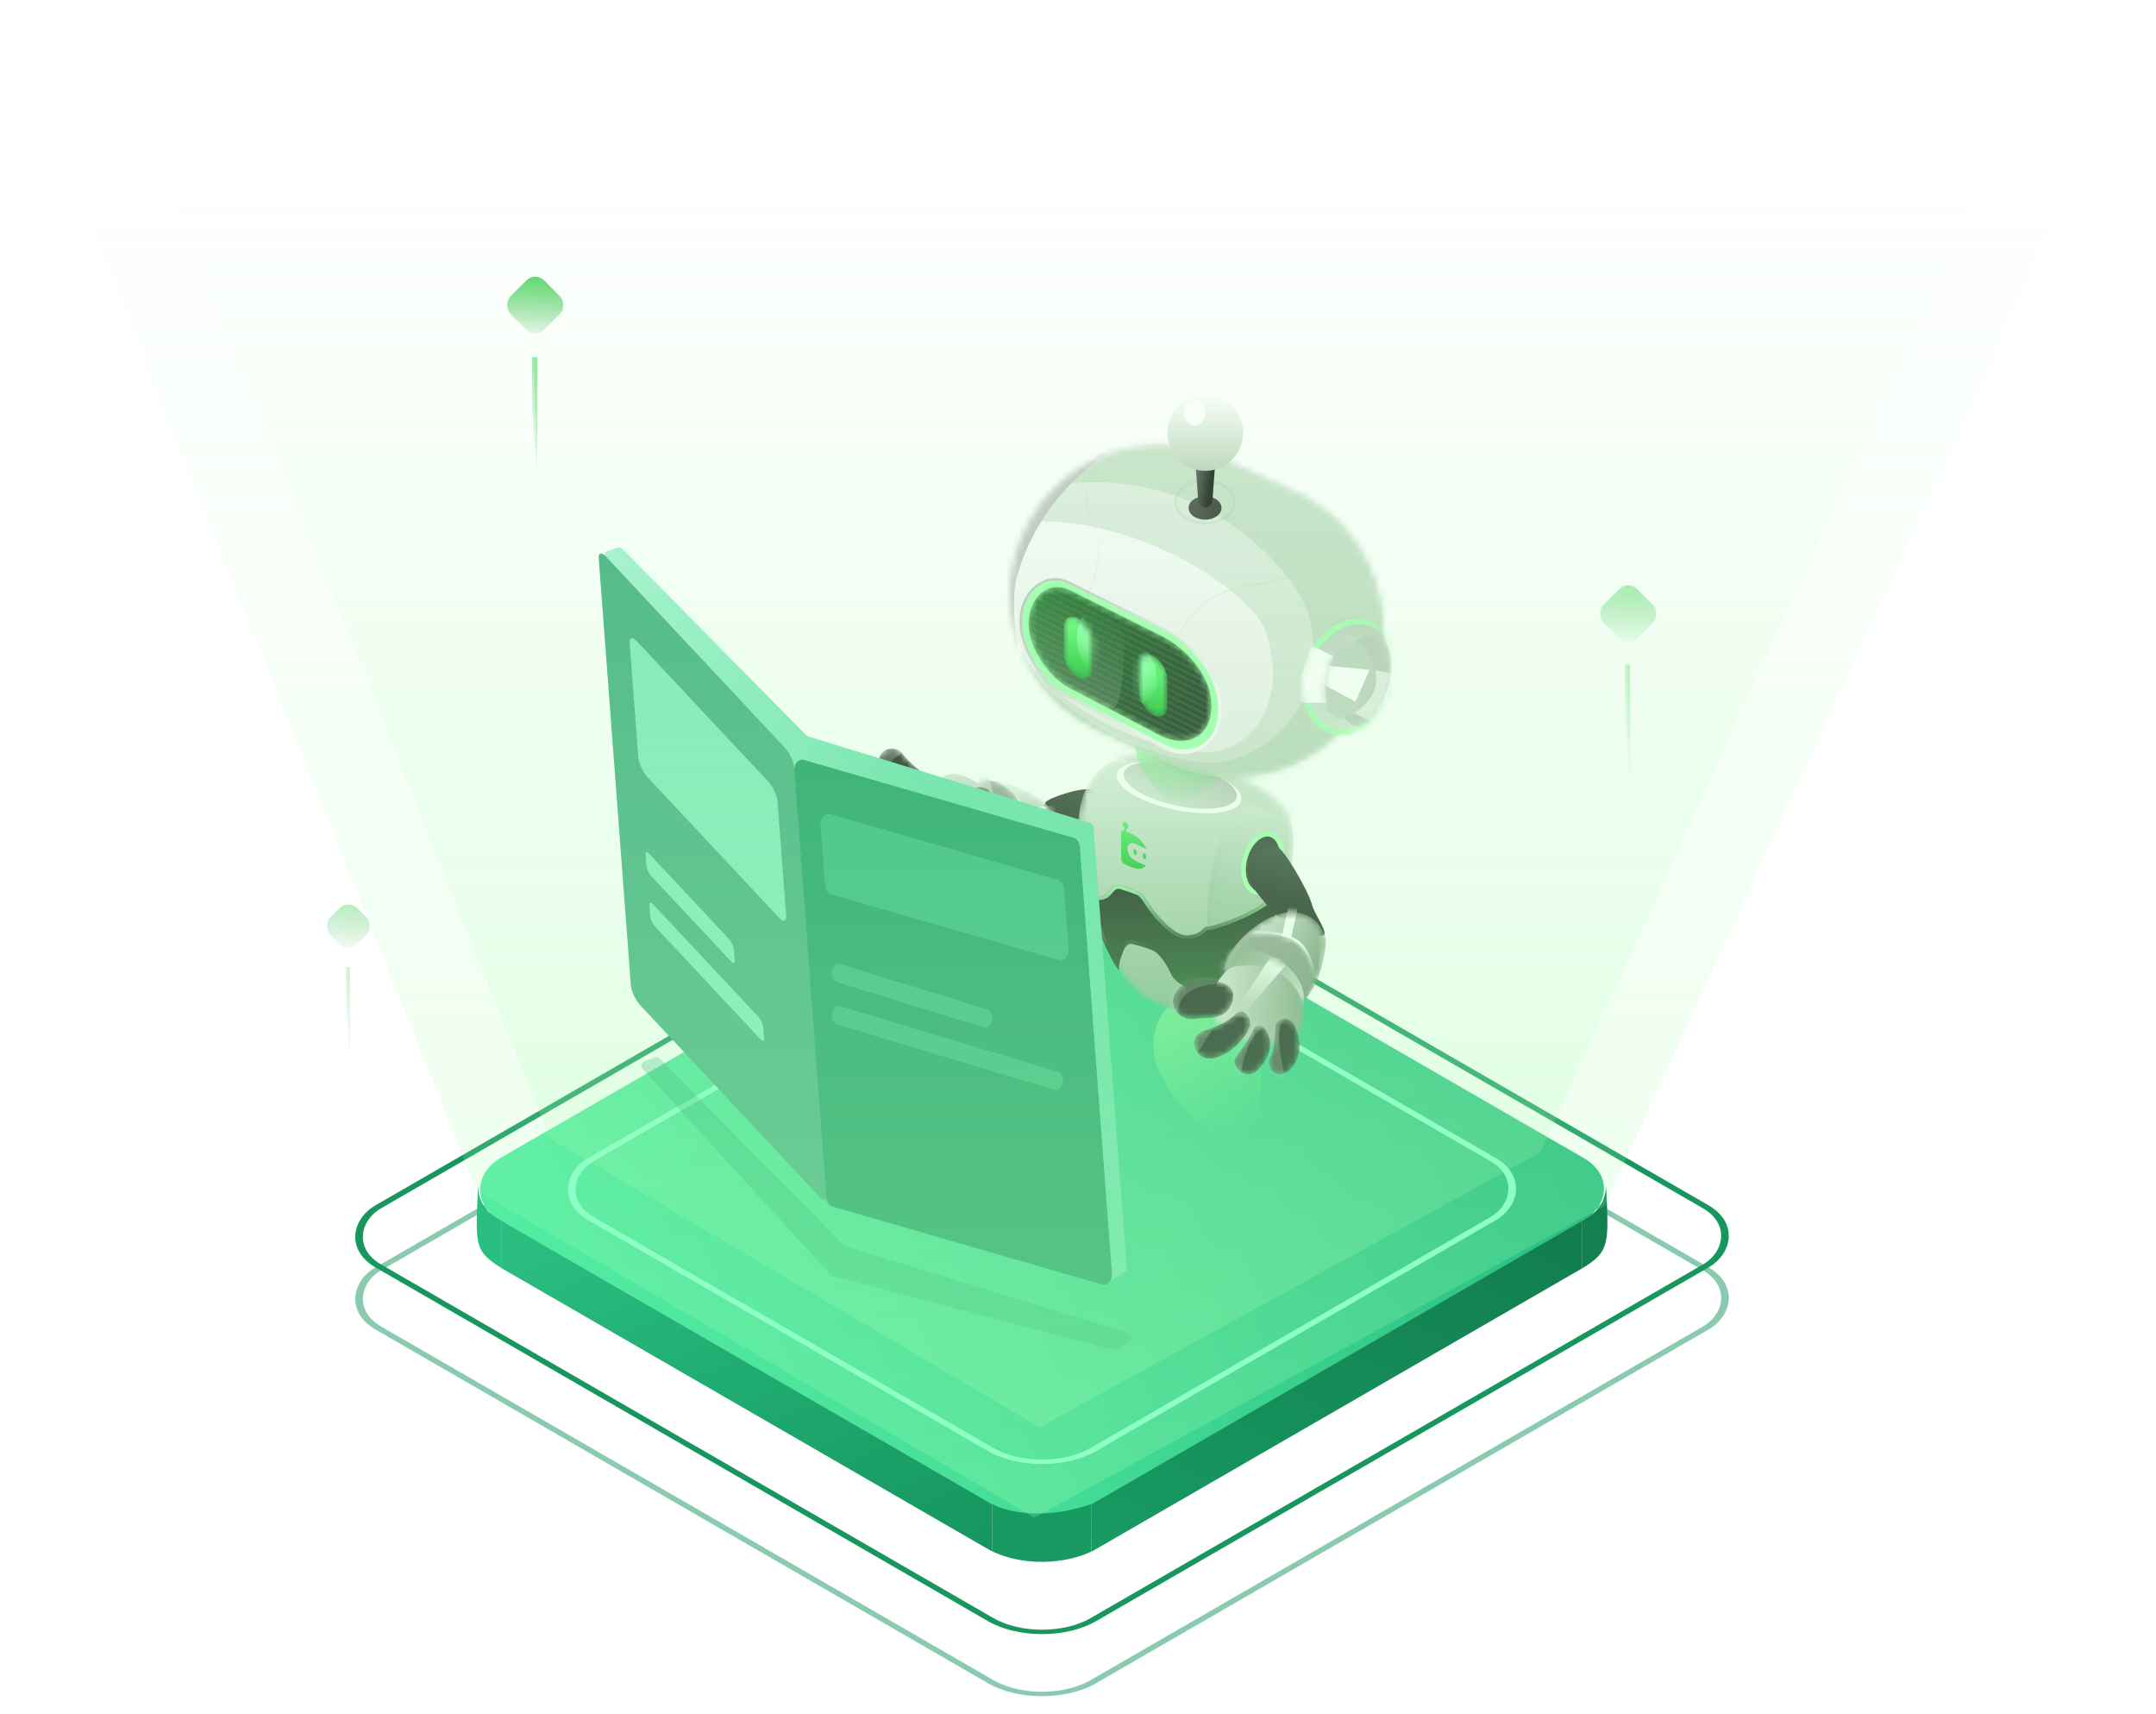 <svg width="346" height="275" viewBox="0 0 346 275" fill="none" xmlns="http://www.w3.org/2000/svg">
<rect opacity="0.5" x="-2.98023e-08" y="0.5" width="132.488" height="132.488" rx="9.5" transform="matrix(0.866 0.5 -0.866 0.5 167.659 141.832)" stroke="#17975E"/>
<rect x="-2.98023e-08" y="0.5" width="132.488" height="132.488" rx="9.5" transform="matrix(0.866 0.5 -0.866 0.5 167.659 131.875)" stroke="#17975E"/>
<rect width="110.373" height="110.373" rx="10" transform="matrix(0.866 0.5 -0.866 0.5 167.227 143.176)" fill="#D9D9D9"/>
<rect width="110.373" height="110.373" rx="10" transform="matrix(0.866 0.5 -0.866 0.5 167.227 135.609)" fill="url(#paint0_linear_2620_358)"/>
<rect x="-2.98023e-08" y="0.5" width="93.063" height="93.063" rx="9.5" transform="matrix(0.866 0.5 -0.866 0.5 167.659 144.008)" stroke="#86FFCC"/>
<rect width="90.873" height="7.574" transform="matrix(0.866 0.5 -2.20454e-08 1 80.496 195.891)" fill="url(#paint1_linear_2620_358)"/>
<path d="M175.176 241.297C167.205 244.085 161.2 242.439 159.207 241.277V248.877C165.596 251.878 172.583 250.272 175.145 248.9L175.176 241.297Z" fill="url(#paint2_linear_2620_358)"/>
<rect width="90.873" height="7.603" transform="matrix(-0.866 0.5 2.20454e-08 1 253.859 195.914)" fill="url(#paint3_linear_2620_358)"/>
<path d="M80.514 203.466C75.877 200.58 76.402 199.63 76.692 190.379C76.96 193.98 79.121 195.007 80.514 195.881L80.514 203.466Z" fill="#2ABE80"/>
<path d="M253.858 203.518C258.403 200.842 258.183 199.447 257.75 190.379C257.482 193.98 255.25 195.059 253.858 195.933L253.858 203.518Z" fill="#138050"/>
<g opacity="0.9">
<rect width="7.613" height="7.613" rx="2" transform="matrix(-0.707 0.707 0.707 0.707 85.898 43.562)" fill="url(#paint4_linear_2620_358)"/>
<rect opacity="0.6" width="0.846" height="19.449" transform="matrix(-1 0 0 1 86.207 57.312)" fill="url(#paint5_linear_2620_358)"/>
</g>
<g opacity="0.4">
<rect width="6.098" height="6.098" rx="2" transform="matrix(-0.707 0.707 0.707 0.707 55.914 144.285)" fill="url(#paint6_linear_2620_358)"/>
<rect opacity="0.6" width="0.678" height="15.579" transform="matrix(-1 0 0 1 56.16 155.121)" fill="url(#paint7_linear_2620_358)"/>
</g>
<g opacity="0.5">
<rect width="7.613" height="7.613" rx="2" transform="matrix(-0.707 0.707 0.707 0.707 261.301 93.094)" fill="url(#paint8_linear_2620_358)"/>
<rect opacity="0.6" width="0.846" height="19.449" transform="matrix(-1 0 0 1 261.609 106.625)" fill="url(#paint9_linear_2620_358)"/>
</g>
<g filter="url(#filter0_f_2620_358)">
<path d="M201.369 165.552C203.043 170.367 203.099 181.491 198.965 183.003C194.832 184.514 187.34 175.816 185.666 171.001C183.993 166.185 186.152 161.061 190.488 159.557C194.824 158.052 199.696 160.736 201.369 165.552Z" fill="url(#paint10_linear_2620_358)"/>
</g>
<path d="M175.423 126.822C177.096 127.71 175.198 132.463 174.168 133.196C172.302 133.627 169.025 134.838 167.659 133.793C166.749 133.096 167.094 130.039 167.785 128.739C168.139 128.074 173.925 126.026 175.423 126.822Z" fill="url(#paint11_linear_2620_358)"/>
<mask id="mask0_2620_358" style="mask-type:alpha" maskUnits="userSpaceOnUse" x="152" y="125" width="18" height="15">
<path d="M158.342 125.219C161.802 125.136 165.631 127.17 167.619 128.652C168.577 129.659 170.022 132.403 168.128 135.323C165.76 138.972 158.476 140.224 154.548 138.778C150.62 137.332 154.883 125.302 158.342 125.219Z" fill="url(#paint12_linear_2620_358)"/>
</mask>
<g mask="url(#mask0_2620_358)">
<path d="M158.342 125.219C161.802 125.136 165.631 127.17 167.619 128.652C168.577 129.659 170.022 132.403 168.128 135.323C165.76 138.972 158.476 140.224 154.548 138.778C150.62 137.332 154.883 125.302 158.342 125.219Z" fill="url(#paint13_linear_2620_358)"/>
<g filter="url(#filter1_f_2620_358)">
<rect width="8.67" height="1.508" transform="matrix(-0.995 0.104 0.104 0.994 170.453 129.086)" fill="white"/>
</g>
<g filter="url(#filter2_f_2620_358)">
<path d="M158.342 125.218C160.937 125.156 163.783 127.798 164.439 131.016C165.168 134.593 160.502 139.222 160.049 139.271C158.033 139.488 156.046 139.329 154.547 138.777C150.619 137.331 154.882 125.301 158.342 125.218Z" stroke="url(#paint14_linear_2620_358)" stroke-width="0.757"/>
</g>
</g>
<mask id="mask1_2620_358" style="mask-type:alpha" maskUnits="userSpaceOnUse" x="152" y="125" width="13" height="15">
<path d="M158.342 125.218C160.937 125.156 163.783 127.798 164.439 131.016C165.168 134.593 160.502 139.222 160.049 139.271C158.033 139.488 156.046 139.329 154.547 138.777C150.619 137.331 154.882 125.301 158.342 125.218Z" fill="url(#paint15_linear_2620_358)"/>
</mask>
<g mask="url(#mask1_2620_358)">
<path d="M158.342 125.218C160.937 125.156 163.783 127.798 164.439 131.016C165.168 134.593 160.502 139.222 160.049 139.271C158.033 139.488 156.046 139.329 154.547 138.777C150.619 137.331 154.882 125.301 158.342 125.218Z" fill="url(#paint16_linear_2620_358)"/>
<g filter="url(#filter3_d_2620_358)">
<path d="M153.679 122.742C159.548 124.152 159.881 129.473 159.172 132.487C158.323 136.09 156.644 137.971 155.987 138.476C154.838 139.359 147.592 139.409 146.352 132.506C145.81 129.487 149.704 121.787 153.679 122.742Z" fill="url(#paint17_linear_2620_358)"/>
</g>
</g>
<mask id="mask2_2620_358" style="mask-type:alpha" maskUnits="userSpaceOnUse" x="146" y="122" width="15" height="17">
<path d="M153.68 122.744C159.549 124.154 160.726 129.496 160.016 132.509C159.167 136.112 156.645 137.973 155.988 138.477C154.839 139.361 147.593 139.411 146.353 132.507C145.812 129.489 149.705 121.789 153.68 122.744Z" fill="url(#paint18_linear_2620_358)"/>
</mask>
<g mask="url(#mask2_2620_358)">
<g filter="url(#filter4_i_2620_358)">
<path d="M153.68 122.744C159.549 124.154 160.726 129.496 160.016 132.509C159.167 136.112 156.645 137.973 155.988 138.477C154.839 139.361 147.593 139.411 146.353 132.507C145.812 129.489 149.705 121.789 153.68 122.744Z" fill="url(#paint19_linear_2620_358)"/>
</g>
<g filter="url(#filter5_f_2620_358)">
<path d="M161.686 128.737L146.094 128.35L145.984 129.359L160.271 131.399L161.686 128.737Z" fill="url(#paint20_linear_2620_358)"/>
</g>
</g>
<mask id="mask3_2620_358" style="mask-type:alpha" maskUnits="userSpaceOnUse" x="153" y="126" width="7" height="8">
<path d="M153.827 131.48C153.827 133.28 156.064 133.875 157.516 132.413C158.968 130.951 158.604 130.869 158.98 129.857C159.605 128.171 159.179 126.285 157.192 126.285C156.298 126.285 155.69 127.293 154.959 129.113C154.555 130.116 153.827 130.831 153.827 131.48Z" fill="#212B23"/>
</mask>
<g mask="url(#mask3_2620_358)">
<path d="M153.827 131.48C153.827 133.28 156.064 133.875 157.516 132.413C158.968 130.951 158.604 130.869 158.98 129.857C159.605 128.171 159.179 126.285 157.192 126.285C156.298 126.285 155.69 127.293 154.959 129.113C154.555 130.116 153.827 130.831 153.827 131.48Z" fill="#212B23"/>
<g opacity="0.2" filter="url(#filter6_f_2620_358)">
<path d="M153.006 134.574C149.81 131.646 155.013 128.74 154.574 126.314C154.75 126.383 162.227 124.245 157.724 126.958C151.77 130.546 161.226 142.101 153.006 134.574Z" fill="white"/>
</g>
</g>
<mask id="mask4_2620_358" style="mask-type:alpha" maskUnits="userSpaceOnUse" x="140" y="120" width="11" height="9">
<path d="M148.31 128.188C150.027 128.394 151.937 126.224 149.923 125.154C147.909 124.085 145.737 122.163 144.944 121.051C143.966 119.678 141.644 119.654 140.985 121.804C139.655 126.145 144.677 127.752 148.31 128.188Z" fill="#212B23"/>
</mask>
<g mask="url(#mask4_2620_358)">
<path d="M148.31 128.188C150.027 128.394 151.937 126.224 149.923 125.154C147.909 124.085 145.737 122.163 144.944 121.051C143.966 119.678 141.644 119.654 140.985 121.804C139.655 126.145 144.677 127.752 148.31 128.188Z" fill="#212B23"/>
<g opacity="0.2" filter="url(#filter7_f_2620_358)">
<path d="M139.94 121.015C140.444 116.711 145.848 119.227 147.559 117.452C147.606 117.635 153.717 122.442 148.88 120.381C142.484 117.656 138.643 132.08 139.94 121.015Z" fill="white"/>
</g>
</g>
<mask id="mask5_2620_358" style="mask-type:alpha" maskUnits="userSpaceOnUse" x="145" y="128" width="7" height="7">
<path d="M151.061 131.486C151.935 132.044 151.918 133.884 150.986 134.424C148.81 135.686 146.432 133.031 145.755 131.671C144.909 129.971 147.076 127.663 147.916 128.578C148.756 129.493 149.911 130.751 151.061 131.486Z" fill="#212B23"/>
</mask>
<g mask="url(#mask5_2620_358)">
<path d="M151.062 131.485C151.936 132.043 152.261 134.54 151.329 135.08C149.153 136.342 146.433 133.031 145.756 131.671C144.91 129.971 147.077 127.662 147.917 128.577C148.757 129.492 149.912 130.751 151.062 131.485Z" fill="#212B23"/>
<g opacity="0.2" filter="url(#filter8_f_2620_358)">
<path d="M143.904 130.497C143.682 128.274 148.066 128.426 149.097 127.206C149.157 127.287 154.388 128.425 150.49 128.384C145.336 128.329 144.473 136.211 143.904 130.497Z" fill="white"/>
</g>
</g>
<mask id="mask6_2620_358" style="mask-type:alpha" maskUnits="userSpaceOnUse" x="145" y="132" width="7" height="7">
<path d="M151.126 134.337C152.28 134.337 152.081 136.675 151.149 137.216C147.73 139.198 145.548 137.029 145.203 135.407C144.77 133.379 145.993 132.101 147.475 133.213C148.338 133.86 149.658 134.337 151.126 134.337Z" fill="#212B23"/>
</mask>
<g mask="url(#mask6_2620_358)">
<path d="M151.125 134.338C152.272 134.549 152.081 136.675 151.148 137.216C147.73 139.199 145.548 137.029 145.202 135.407C144.769 133.379 146.739 132.412 147.474 133.213C148.209 134.013 149.979 134.126 151.125 134.338Z" fill="#212B23"/>
<g opacity="0.2" filter="url(#filter9_f_2620_358)">
<path d="M140.371 134.305C139.821 131.71 146.519 131.881 147.775 130.852C147.805 130.952 152.438 134.339 149.028 133.514C144.5 132.418 141.905 141.532 140.371 134.305Z" fill="white"/>
</g>
</g>
<mask id="mask7_2620_358" style="mask-type:alpha" maskUnits="userSpaceOnUse" x="173" y="121" width="35" height="42">
<path fill-rule="evenodd" clip-rule="evenodd" d="M177.774 122.443C178.902 121.676 185.234 119.934 192.331 122.094C199.428 124.255 203.722 126.973 206.161 129.795C211.037 135.44 202.267 156.625 198.154 160.214C194.042 163.803 187.709 162.758 183.597 159.866C176.027 154.535 172.861 138.68 173.043 132.234C173.188 125.788 176.646 123.209 177.774 122.443Z" fill="url(#paint21_linear_2620_358)"/>
</mask>
<g mask="url(#mask7_2620_358)">
<path fill-rule="evenodd" clip-rule="evenodd" d="M177.774 122.443C178.902 121.676 185.234 119.934 192.331 122.094C199.428 124.255 203.722 126.973 206.161 129.795C211.037 135.44 202.267 156.625 198.154 160.214C194.042 163.803 187.709 162.758 183.597 159.866C176.027 154.535 172.861 138.68 173.043 132.234C173.188 125.788 176.646 123.209 177.774 122.443Z" fill="url(#paint22_linear_2620_358)"/>
<path fill-rule="evenodd" clip-rule="evenodd" d="M196.036 133.297C197.37 129.723 203.755 127.05 206.172 129.862C211.005 135.484 202.565 158.39 195.675 161.409C194.304 159.361 193.943 153.114 193.871 151.344C193.402 142.182 194.701 136.872 196.036 133.297Z" fill="url(#paint23_linear_2620_358)"/>
<mask id="mask8_2620_358" style="mask-type:alpha" maskUnits="userSpaceOnUse" x="193" y="130" width="15" height="24">
<path d="M207.648 131.414C197.657 129.53 195.293 135.526 194.822 138.312C193.886 143.849 192.944 149.877 193.886 153.268" stroke="url(#paint24_linear_2620_358)" stroke-width="0.378"/>
</mask>
<g mask="url(#mask8_2620_358)">
<g opacity="0.2" filter="url(#filter10_d_2620_358)">
<path d="M207.648 131.414C197.657 129.53 195.293 135.526 194.822 138.312C193.886 143.849 192.944 149.877 193.886 153.268" stroke="url(#paint25_linear_2620_358)" stroke-width="0.378"/>
</g>
</g>
<path d="M205.563 139.245C205.224 140.559 204.573 141.642 203.813 142.335C203.051 143.03 202.22 143.302 201.486 143.113C200.751 142.924 200.156 142.284 199.825 141.307C199.495 140.333 199.449 139.07 199.789 137.757C200.128 136.443 200.779 135.36 201.539 134.667C202.301 133.971 203.132 133.699 203.866 133.889C204.601 134.078 205.196 134.718 205.527 135.695C205.856 136.668 205.902 137.931 205.563 139.245Z" fill="#38443A" stroke="#A4FFB1" stroke-width="0.757"/>
<g style="mix-blend-mode:multiply" filter="url(#filter11_f_2620_358)">
<path d="M216.313 131.411C214.984 134.004 205.662 131.886 195.493 126.68C185.324 121.474 172.572 121.761 173.901 119.168C175.23 116.575 190.137 112.084 200.306 117.29C210.476 122.496 217.642 128.818 216.313 131.411Z" fill="#CCDFCC"/>
</g>
</g>
<path fill-rule="evenodd" clip-rule="evenodd" d="M174.309 142.501C174.672 142.864 174.783 143.872 176.31 143.838C177.583 143.838 177.762 143.148 178.493 142.451C178.856 142.104 179.391 141.927 179.948 142.104C181.039 142.451 182.203 142.832 182.858 143.144C183.222 143.318 183.804 144.046 184.314 144.879C184.823 145.746 188.134 150.185 190.499 150.081C192.863 149.977 192.973 148.694 193.773 148.694C194.755 148.659 203.232 146.197 206.507 141.41C206.434 144.601 201.231 160.487 195.592 161.77C195.592 160.001 189.055 158.837 187.952 156.325C187.224 154.695 186.169 153.099 185.041 152.509C184.095 152.024 182.422 151.677 181.767 151.469C181.112 151.261 180.566 151.816 180.312 152.509C180.021 153.272 179.438 154.59 179.584 155.631C178.674 154.937 175.4 148.224 174.309 142.501Z" fill="url(#paint26_linear_2620_358)"/>
<path d="M199.399 147.092C201.755 146.009 204.37 144.446 206.106 142.4C205.961 143.231 205.684 144.364 205.292 145.676C204.709 147.623 203.879 149.937 202.877 152.19C201.875 154.445 200.703 156.63 199.439 158.327C198.258 159.911 197.027 161.025 195.813 161.416C195.751 161.244 195.648 161.087 195.522 160.944C195.315 160.709 195.03 160.491 194.705 160.286C194.097 159.903 193.294 159.529 192.473 159.147C192.417 159.121 192.361 159.095 192.306 159.069C191.417 158.655 190.513 158.226 189.764 157.747C189.007 157.265 188.452 156.759 188.212 156.211L188.211 156.209C187.841 155.38 187.386 154.555 186.876 153.859C186.368 153.167 185.792 152.581 185.173 152.258L185.171 152.257C184.67 152 183.991 151.785 183.372 151.612C183.087 151.532 182.819 151.462 182.58 151.399C182.283 151.321 182.033 151.255 181.853 151.198C181.419 151.06 181.022 151.182 180.712 151.429C180.411 151.669 180.186 152.03 180.046 152.41C180.016 152.487 179.983 152.571 179.948 152.661C179.813 153.005 179.645 153.436 179.512 153.886C179.422 154.19 179.345 154.514 179.306 154.839C179.261 154.771 179.215 154.698 179.167 154.621C178.898 154.188 178.581 153.611 178.239 152.924C177.712 151.868 177.129 150.558 176.574 149.125C175.911 147.411 175.29 145.526 174.855 143.694C175.174 143.956 175.627 144.137 176.313 144.122C177.012 144.121 177.442 143.927 177.792 143.619C177.957 143.474 178.1 143.306 178.238 143.146L178.243 143.14C178.382 142.978 178.52 142.817 178.688 142.656C178.987 142.371 179.416 142.233 179.862 142.374C180.96 142.723 182.103 143.099 182.736 143.401C182.857 143.458 183.059 143.638 183.313 143.945C183.556 144.24 183.821 144.618 184.07 145.025C184.34 145.483 185.309 146.826 186.508 148.043C187.11 148.654 187.778 149.243 188.454 149.674C189.123 150.101 189.834 150.395 190.511 150.365C191.756 150.31 192.431 149.94 192.898 149.571C193.011 149.482 193.11 149.395 193.197 149.318C193.286 149.239 193.358 149.175 193.428 149.122C193.564 149.019 193.66 148.978 193.773 148.978V148.978L193.783 148.978C193.938 148.972 194.203 148.923 194.534 148.843C194.874 148.762 195.305 148.642 195.802 148.485C196.796 148.171 198.061 147.707 199.399 147.092Z" stroke="url(#paint27_linear_2620_358)" stroke-width="0.568"/>
<path fill-rule="evenodd" clip-rule="evenodd" d="M192.571 123.414C197.774 125.05 200.502 127.704 198.647 129.304C196.791 130.904 191.079 130.867 185.877 129.231C180.674 127.595 177.945 124.941 179.801 123.341C181.656 121.705 187.368 121.742 192.571 123.414Z" fill="white"/>
<path fill-rule="evenodd" clip-rule="evenodd" d="M192.451 123.309C197.18 124.806 199.661 127.235 197.974 128.698C196.287 130.162 191.095 130.129 186.365 128.632C181.635 127.135 179.155 124.707 180.842 123.243C182.528 121.746 187.721 121.779 192.451 123.309Z" fill="url(#paint28_linear_2620_358)"/>
<g filter="url(#filter12_i_2620_358)">
<path d="M179.934 137.473C179.934 137.767 180.151 138.102 180.419 138.221L181.531 138.716C182.325 139.069 182.972 139.109 183.475 138.835C183.639 138.747 183.777 138.628 183.888 138.481C183.701 138.415 183.52 138.348 183.368 138.286C182.972 138.125 182.484 137.879 182.05 137.647C181.411 137.305 180.937 136.498 180.937 135.797C180.937 135.023 181.51 134.657 182.217 135.007C182.245 135.02 182.272 135.033 182.299 135.047C182.694 135.242 183.067 135.426 183.368 135.56C183.516 135.626 183.656 135.688 183.793 135.748C183.851 135.773 183.909 135.802 183.965 135.835C183.843 135.537 183.68 135.247 183.475 134.965C182.972 134.272 182.342 133.757 181.583 133.419L180.419 132.902C180.151 132.782 179.934 132.924 179.934 133.217V137.473Z" fill="url(#paint29_linear_2620_358)"/>
<path d="M183.398 136.708C183.398 136.55 183.516 136.474 183.66 136.538C183.805 136.602 183.923 136.783 183.923 136.941V137.285C183.923 137.444 183.805 137.52 183.66 137.456C183.516 137.391 183.398 137.211 183.398 137.052V136.708Z" fill="url(#paint30_linear_2620_358)"/>
<path d="M181.909 136.046C181.909 135.887 182.027 135.811 182.171 135.875C182.316 135.94 182.433 136.12 182.433 136.279V136.623C182.433 136.781 182.316 136.857 182.171 136.793C182.027 136.729 181.909 136.548 181.909 136.39V136.046Z" fill="url(#paint31_linear_2620_358)"/>
<path d="M180.464 132.121C180.464 132.042 180.523 132.004 180.595 132.036C180.667 132.069 180.726 132.159 180.726 132.238V133.098C180.726 133.178 180.667 133.216 180.595 133.183C180.523 133.151 180.464 133.061 180.464 132.982V132.121Z" fill="url(#paint32_linear_2620_358)"/>
<path d="M181.089 132.252C181.089 132.536 180.878 132.673 180.617 132.558C180.357 132.442 180.146 132.117 180.146 131.833C180.146 131.548 180.357 131.411 180.617 131.527C180.878 131.643 181.089 131.967 181.089 132.252Z" fill="url(#paint33_linear_2620_358)"/>
</g>
<path d="M210.577 145.237C210.012 142.976 206.053 136.194 204.922 135.817C204.052 135.528 201.036 136.487 200.397 137.89C199.715 139.386 200.859 142.016 201.151 142.6C201.836 143.195 203.609 146.002 205.864 147.686C208.37 149.558 211.381 150.284 212.274 150.136C213.405 149.947 210.934 146.665 210.577 145.237Z" fill="url(#paint34_linear_2620_358)"/>
<mask id="mask9_2620_358" style="mask-type:alpha" maskUnits="userSpaceOnUse" x="196" y="146" width="17" height="16">
<path d="M209.483 160.373C211.767 157.775 212.666 153.536 212.804 151.062C212.647 149.681 211.469 146.812 208.013 146.389C203.693 145.86 198.056 150.637 196.644 154.575C195.231 158.513 207.198 162.971 209.483 160.373Z" fill="url(#paint35_linear_2620_358)"/>
</mask>
<g mask="url(#mask9_2620_358)">
<path d="M209.483 160.373C211.767 157.775 212.666 153.536 212.804 151.062C212.647 149.681 211.469 146.812 208.013 146.389C203.693 145.86 198.056 150.637 196.644 154.575C195.231 158.513 207.198 162.971 209.483 160.373Z" fill="url(#paint36_linear_2620_358)"/>
<g filter="url(#filter13_f_2620_358)">
<rect width="8.667" height="1.508" transform="matrix(-0.216 0.976 -0.976 -0.216 208.238 145.809)" fill="white"/>
</g>
<g filter="url(#filter14_f_2620_358)">
<path d="M209.486 160.373C211.199 158.424 211 154.548 208.952 151.979C206.675 149.124 200.129 149.727 199.8 150.042C198.339 151.448 197.186 153.072 196.647 154.575C195.234 158.512 207.201 162.97 209.486 160.373Z" stroke="url(#paint37_linear_2620_358)" stroke-width="0.757"/>
</g>
</g>
<mask id="mask10_2620_358" style="mask-type:alpha" maskUnits="userSpaceOnUse" x="196" y="149" width="15" height="13">
<path d="M209.482 160.373C211.195 158.424 210.996 154.548 208.948 151.979C206.672 149.124 200.125 149.727 199.797 150.042C198.336 151.448 197.182 153.072 196.643 154.575C195.23 158.512 207.197 162.97 209.482 160.373Z" fill="url(#paint38_linear_2620_358)"/>
</mask>
<g mask="url(#mask10_2620_358)">
<path d="M209.482 160.373C211.195 158.424 210.996 154.548 208.948 151.979C206.672 149.124 200.125 149.727 199.797 150.042C198.336 151.448 197.182 153.072 196.643 154.575C195.23 158.512 207.197 162.97 209.482 160.373Z" fill="url(#paint39_linear_2620_358)"/>
<g filter="url(#filter15_d_2620_358)">
<path d="M208.389 165.535C211.075 160.134 207.207 156.462 204.439 155.071C201.13 153.408 198.609 153.487 197.8 153.666C196.384 153.979 191.694 159.499 196.194 164.88C198.162 167.234 206.569 169.194 208.389 165.535Z" fill="url(#paint40_linear_2620_358)"/>
</g>
</g>
<mask id="mask11_2620_358" style="mask-type:alpha" maskUnits="userSpaceOnUse" x="194" y="153" width="16" height="15">
<path d="M208.374 165.536C211.061 160.134 207.718 155.803 204.95 154.412C201.641 152.749 198.594 153.487 197.786 153.666C196.37 153.98 191.679 159.499 196.18 164.881C198.148 167.234 206.555 169.195 208.374 165.536Z" fill="url(#paint41_linear_2620_358)"/>
</mask>
<g mask="url(#mask11_2620_358)">
<g filter="url(#filter16_i_2620_358)">
<path d="M208.374 165.536C211.061 160.134 207.718 155.803 204.95 154.412C201.641 152.749 198.594 153.487 197.786 153.666C196.37 153.98 191.679 159.499 196.18 164.881C198.148 167.234 206.555 169.195 208.374 165.536Z" fill="url(#paint42_linear_2620_358)"/>
</g>
<g filter="url(#filter17_f_2620_358)">
<path d="M206.916 154.195L196.739 166.007L195.917 165.411L203.991 153.457L206.916 154.195Z" fill="url(#paint43_linear_2620_358)"/>
</g>
</g>
<mask id="mask12_2620_358" style="mask-type:alpha" maskUnits="userSpaceOnUse" x="188" y="157" width="10" height="7">
<path d="M189.389 158.409C187.257 160.331 188.509 162.568 189.879 163.199C191.248 163.829 191.975 163.334 193.342 163.342C195.62 163.354 197.37 162.708 197.883 160.247C198.604 156.782 191.521 156.487 189.389 158.409Z" fill="#212B23"/>
</mask>
<g mask="url(#mask12_2620_358)">
<path d="M189.389 158.409C187.257 160.331 188.509 162.568 189.879 163.199C191.248 163.829 191.975 163.334 193.342 163.342C195.62 163.354 197.37 162.708 197.883 160.247C198.604 156.782 191.521 156.487 189.389 158.409Z" fill="#212B23"/>
<g opacity="0.2" filter="url(#filter18_f_2620_358)">
<path d="M194.914 154.844C191.151 152.691 189.963 158.529 187.517 158.849C187.637 158.995 187.872 166.763 189.089 161.651C190.699 154.892 204.589 160.379 194.914 154.844Z" fill="white"/>
</g>
</g>
<mask id="mask13_2620_358" style="mask-type:alpha" maskUnits="userSpaceOnUse" x="191" y="162" width="10" height="8">
<path d="M200.467 165.01C201.101 163.539 199.673 161.272 198.193 162.78C196.712 164.288 194.489 164.925 193.291 165.337C191.813 165.845 190.961 167.211 192.183 168.899C194.108 171.557 199.125 168.122 200.467 165.01Z" fill="#212B23"/>
</mask>
<g mask="url(#mask13_2620_358)">
<path d="M200.467 165.01C201.101 163.539 199.673 161.272 198.193 162.78C196.712 164.288 194.489 164.925 193.291 165.337C191.813 165.845 190.961 167.211 192.183 168.899C194.108 171.557 199.125 168.122 200.467 165.01Z" fill="#212B23"/>
<g opacity="0.2" filter="url(#filter19_f_2620_358)">
<path d="M191.19 165.169C190.951 161.159 196.291 162.578 197.564 160.68C197.637 160.839 203.995 164.234 199.245 163.139C192.966 161.69 191.805 175.477 191.19 165.169Z" fill="white"/>
</g>
</g>
<mask id="mask14_2620_358" style="mask-type:alpha" maskUnits="userSpaceOnUse" x="198" y="164" width="6" height="9">
<path d="M201.171 165.194C201.72 163.995 202.832 164.56 203.393 165.693C204.703 168.336 202.807 170.966 201.445 172.015C199.743 173.327 197.378 170.831 198.288 169.629C199.197 168.427 200.448 166.774 201.171 165.194Z" fill="#212B23"/>
</mask>
<g mask="url(#mask14_2620_358)">
<path d="M201.171 165.194C201.72 163.995 202.832 164.56 203.393 165.693C204.703 168.336 202.807 170.966 201.445 172.015C199.743 173.327 197.378 170.831 198.288 169.629C199.197 168.427 200.448 166.774 201.171 165.194Z" fill="#212B23"/>
<g opacity="0.2" filter="url(#filter20_f_2620_358)">
<path d="M197.503 170.747C196.508 168.263 200.704 166.011 201.246 164.009C201.332 164.07 206.676 162.505 202.979 164.618C198.09 167.41 200.062 177.133 197.503 170.747Z" fill="white"/>
</g>
</g>
<mask id="mask15_2620_358" style="mask-type:alpha" maskUnits="userSpaceOnUse" x="203" y="163" width="6" height="10">
<path d="M204.662 164.736C204.778 163.222 206.923 163.082 207.542 164.184C209.811 168.225 207.82 171.428 206.225 172.168C204.23 173.093 203.098 170.733 203.839 169.641C204.58 168.55 204.545 166.25 204.662 164.736Z" fill="#212B23"/>
</mask>
<g mask="url(#mask15_2620_358)">
<path d="M204.662 164.736C204.778 163.222 206.923 163.082 207.542 164.184C209.811 168.225 207.82 171.428 206.225 172.168C204.23 173.093 203.098 170.733 203.839 169.641C204.58 168.55 204.545 166.25 204.662 164.736Z" fill="#212B23"/>
<g opacity="0.2" filter="url(#filter21_f_2620_358)">
<path d="M202.619 173.795C200.073 172.968 203.494 165.226 203.204 163.172C203.307 163.195 208.543 159.692 206.153 163.215C202.979 167.893 209.713 176.097 202.619 173.795Z" fill="white"/>
</g>
</g>
<g opacity="0.8" filter="url(#filter22_f_2620_358)">
<path d="M197.164 121.616C197.014 123.315 193.619 128.399 189.246 128.399C184.873 128.399 182.03 121.304 182.18 119.605C182.33 117.907 187.512 117.66 191.885 117.66C196.258 117.66 197.314 119.918 197.164 121.616Z" fill="url(#paint44_linear_2620_358)"/>
</g>
<mask id="mask16_2620_358" style="mask-type:alpha" maskUnits="userSpaceOnUse" x="162" y="71" width="61" height="54">
<path fill-rule="evenodd" clip-rule="evenodd" d="M195.463 73.147C192.618 71.965 189.498 71.312 186.229 71.312C172.919 71.312 162.098 82.126 162.098 95.427C162.098 105.021 167.728 113.322 175.861 117.203L175.86 117.206L176.1 117.315C176.224 117.373 176.349 117.429 176.475 117.485L188.491 122.933L188.503 122.908C191.397 124.137 194.579 124.817 197.917 124.817C211.227 124.817 222.048 114.003 222.048 100.703C222.048 90.454 215.624 81.683 206.587 78.196L196.675 73.69C196.356 73.536 196.032 73.388 195.705 73.248L195.466 73.14L195.463 73.147Z" fill="url(#paint45_linear_2620_358)"/>
</mask>
<g mask="url(#mask16_2620_358)">
<path fill-rule="evenodd" clip-rule="evenodd" d="M195.463 73.147C192.618 71.965 189.498 71.312 186.229 71.312C172.919 71.312 162.098 82.126 162.098 95.427C162.098 105.021 167.728 113.322 175.861 117.203L175.86 117.206L176.1 117.315C176.224 117.373 176.349 117.429 176.475 117.485L188.491 122.933L188.503 122.908C191.397 124.137 194.579 124.817 197.917 124.817C211.227 124.817 222.048 114.003 222.048 100.703C222.048 90.454 215.624 81.683 206.587 78.196L196.675 73.69C196.356 73.536 196.032 73.388 195.705 73.248L195.466 73.14L195.463 73.147Z" fill="url(#paint46_linear_2620_358)"/>
<g opacity="0.2" filter="url(#filter23_f_2620_358)">
<path d="M192.826 120.674C179.252 119.543 160.82 108.993 160.023 93.356C157.76 132.354 202.441 127.456 209.793 122.934C215.495 119.428 226.949 108.804 224.687 90.53C223.901 84.186 181.892 53.981 158.703 84.69C178.31 79.603 200.577 94.43 203.006 101.08C207.343 112.949 200.153 121.284 192.826 120.674Z" fill="#75AE75"/>
</g>
<g opacity="0.2" filter="url(#filter24_f_2620_358)">
<path d="M194.522 122.367C182.645 122.367 161.573 111.252 160.776 95.615C158.513 134.613 202.44 127.454 209.792 122.932C215.493 119.426 226.948 108.802 224.686 90.528C223.9 84.184 189.055 47.762 165.866 78.471C192.637 72.442 208.088 92.477 209.792 98.064C214.505 113.512 201.874 122.367 194.522 122.367Z" fill="#75AE75"/>
</g>
<g filter="url(#filter25_f_2620_358)">
<path d="M163.228 92.414C161.327 99.118 165.301 114.457 166.81 120.862C159.625 120.862 143.621 100.727 143.621 90.53C143.621 80.333 171.88 71.879 179.064 71.879C174.728 74.328 166.433 81.11 163.228 92.414Z" fill="#C4C4C4"/>
</g>
</g>
<g filter="url(#filter26_f_2620_358)">
<path fill-rule="evenodd" clip-rule="evenodd" d="M171.335 93.17L186.797 100.765C191 102.84 195.847 107.897 196.032 113.328C196.253 118.835 191.996 122.528 187.055 120.34L170.169 111.364C167.625 109.968 163.569 104.574 163.606 99.633C163.606 94.768 167.722 91.548 171.335 93.17Z" fill="url(#paint47_linear_2620_358)"/>
</g>
<path fill-rule="evenodd" clip-rule="evenodd" d="M171.23 93.528L186.811 101.132C190.941 103.124 195.325 108.229 195.507 113.443C195.724 118.73 191.92 121.663 187.064 119.563L170.469 110.945C167.969 109.605 163.984 104.427 164.02 99.684C164.02 95.013 167.679 91.971 171.23 93.528Z" fill="#A4FFB1"/>
<mask id="mask17_2620_358" style="mask-type:alpha" maskUnits="userSpaceOnUse" x="165" y="94" width="30" height="25">
<path fill-rule="evenodd" clip-rule="evenodd" d="M171.593 94.618L186.086 101.859C189.927 103.706 194.238 108.015 194.42 112.903C194.601 117.864 190.977 120.145 186.448 118.153L171.23 110.187C168.911 108.92 165.034 104.466 165.071 100.049C165.107 95.668 168.295 93.133 171.593 94.618Z" fill="url(#paint48_linear_2620_358)"/>
</mask>
<g mask="url(#mask17_2620_358)">
<path fill-rule="evenodd" clip-rule="evenodd" d="M171.593 94.618L186.086 101.859C189.927 103.706 194.238 108.015 194.42 112.903C194.601 117.864 190.977 120.145 186.448 118.153L171.23 110.187C168.911 108.92 165.034 104.466 165.071 100.049C165.107 95.668 168.295 93.133 171.593 94.618Z" fill="url(#paint49_linear_2620_358)"/>
<path opacity="0.2" fill-rule="evenodd" clip-rule="evenodd" d="M196.008 107.719L164.355 92.001L164.346 91.622L196 107.34L196.008 107.719ZM196.032 108.769L164.379 93.051L164.37 92.672L196.023 108.39L196.032 108.769ZM164.402 94.1L196.056 109.818L196.047 109.44L164.394 93.722L164.402 94.1ZM196.079 110.868L164.426 95.15L164.417 94.772L196.07 110.49L196.079 110.868ZM164.452 96.2L196.106 111.918L196.097 111.54L164.444 95.822L164.452 96.2ZM196.129 112.968L164.476 97.25L164.467 96.871L196.12 112.589L196.129 112.968ZM164.5 98.3L196.153 114.018L196.144 113.639L164.491 97.921L164.5 98.3ZM196.176 115.067L164.523 99.349L164.514 98.971L196.168 114.689L196.176 115.067ZM164.55 100.399L196.203 116.117L196.194 115.739L164.541 100.021L164.55 100.399ZM196.226 117.167L164.573 101.449L164.564 101.071L196.218 116.789L196.226 117.167ZM164.597 102.499L196.25 118.217L196.241 117.839L164.588 102.121L164.597 102.499ZM196.274 119.267L164.62 103.549L164.611 103.171L196.265 118.888L196.274 119.267ZM164.647 104.599L196.3 120.317L196.291 119.938L164.638 104.22L164.647 104.599ZM196.324 121.366L164.67 105.648L164.662 105.27L196.315 120.988L196.324 121.366ZM164.694 106.698L196.347 122.416L196.338 122.038L164.685 106.32L164.694 106.698Z" fill="#25BF3A"/>
<g style="mix-blend-mode:soft-light" opacity="0.2">
<path d="M178.692 113.531C180.245 112.831 180.449 105.296 180.356 101.615C173.698 93.239 159.273 92.551 159.273 93.967C159.273 95.737 163.712 108.4 167.318 110.061C170.924 111.723 176.75 114.407 178.692 113.531Z" fill="url(#paint50_linear_2620_358)"/>
</g>
</g>
<mask id="mask18_2620_358" style="mask-type:alpha" maskUnits="userSpaceOnUse" x="170" y="98" width="6" height="11">
<path fill-rule="evenodd" clip-rule="evenodd" d="M172.993 99.236C174.237 99.877 175.255 101.497 175.255 102.853V107.375C175.255 108.731 174.237 109.297 172.993 108.656C171.749 108.016 170.73 106.395 170.73 105.039V100.517C170.73 99.161 171.749 98.596 172.993 99.236Z" fill="url(#paint51_linear_2620_358)"/>
</mask>
<g mask="url(#mask18_2620_358)">
<g filter="url(#filter27_f_2620_358)">
<path fill-rule="evenodd" clip-rule="evenodd" d="M172.993 99.236C174.237 99.877 175.255 101.497 175.255 102.853V107.375C175.255 108.731 174.237 109.297 172.993 108.656C171.749 108.016 170.73 106.395 170.73 105.039V100.517C170.73 99.161 171.749 98.596 172.993 99.236Z" fill="url(#paint52_linear_2620_358)"/>
</g>
<g filter="url(#filter28_f_2620_358)">
<path d="M177.651 104.562C177.729 104.077 177.874 100.94 176.832 99.733C175.789 98.527 173.965 97.8 173.258 99.697C172.535 101.639 172.6 105.57 174.614 107.135C176.629 108.7 177.441 105.868 177.651 104.562Z" fill="url(#paint53_linear_2620_358)"/>
</g>
</g>
<mask id="mask19_2620_358" style="mask-type:alpha" maskUnits="userSpaceOnUse" x="182" y="105" width="6" height="10">
<path fill-rule="evenodd" clip-rule="evenodd" d="M185.059 105.264C186.303 105.904 187.321 107.524 187.321 108.881V113.402C187.321 114.759 186.303 115.324 185.059 114.683C183.815 114.043 182.797 112.423 182.797 111.066V106.545C182.797 105.188 183.815 104.623 185.059 105.264Z" fill="url(#paint54_linear_2620_358)"/>
</mask>
<g mask="url(#mask19_2620_358)">
<g filter="url(#filter29_f_2620_358)">
<path fill-rule="evenodd" clip-rule="evenodd" d="M185.059 105.264C186.303 105.904 187.321 107.524 187.321 108.881V113.402C187.321 114.759 186.303 115.324 185.059 114.683C183.815 114.043 182.797 112.423 182.797 111.066V106.545C182.797 105.188 183.815 104.623 185.059 105.264Z" fill="url(#paint55_linear_2620_358)"/>
</g>
<g filter="url(#filter30_f_2620_358)">
<path d="M181.304 110.448C181.093 110.005 180.068 107.035 180.728 105.584C181.388 104.133 182.934 102.922 184.146 104.542C185.388 106.202 186.434 109.992 184.943 112.061C183.452 114.13 181.874 111.642 181.304 110.448Z" fill="url(#paint56_linear_2620_358)"/>
</g>
</g>
<mask id="mask20_2620_358" style="mask-type:alpha" maskUnits="userSpaceOnUse" x="208" y="99" width="16" height="20">
<path fill-rule="evenodd" clip-rule="evenodd" d="M217.224 99.083C221.146 99.008 223.747 103.19 223.219 108.239C222.691 113.175 219.373 117.433 215.641 117.96C211.719 118.488 208.628 114.72 208.967 109.37C209.306 103.793 213.114 99.121 217.224 99.083Z" fill="url(#paint57_linear_2620_358)"/>
</mask>
<g mask="url(#mask20_2620_358)">
<path fill-rule="evenodd" clip-rule="evenodd" d="M217.224 99.083C221.146 99.008 223.747 103.19 223.219 108.239C222.691 113.175 219.373 117.433 215.641 117.96C211.719 118.488 208.628 114.72 208.967 109.37C209.306 103.793 213.114 99.121 217.224 99.083Z" fill="url(#paint58_linear_2620_358)"/>
<path d="M217.999 99.669L217.999 99.669L218.003 99.669C219.999 99.635 221.657 100.571 222.761 102.115C223.869 103.667 224.422 105.842 224.143 108.255C223.579 113.008 220.041 117.025 216.188 117.517C214.185 117.759 212.403 117.017 211.155 115.593C209.903 114.163 209.172 112.024 209.352 109.468L209.352 109.467C209.532 106.799 210.633 104.348 212.229 102.564C213.827 100.777 215.894 99.687 217.999 99.669Z" stroke="#A4FFB1" stroke-width="0.946"/>
<g filter="url(#filter31_f_2620_358)">
<path d="M217.713 107.107L210.36 103.527L207.344 112.759H216.77L217.713 107.107Z" fill="white"/>
</g>
</g>
<path fill-rule="evenodd" clip-rule="evenodd" d="M218.471 101.458C221.298 101.383 222.995 104.812 222.467 108.881C221.977 112.687 219.602 116.04 217 116.605C214.248 117.171 212.023 114.42 212.287 110.125C212.551 105.528 215.416 101.534 218.471 101.458Z" fill="url(#paint59_linear_2620_358)"/>
<mask id="mask21_2620_358" style="mask-type:alpha" maskUnits="userSpaceOnUse" x="212" y="101" width="11" height="16">
<path fill-rule="evenodd" clip-rule="evenodd" d="M218.846 101.458C221.673 101.383 223.37 104.812 222.842 108.881C222.352 112.687 219.977 116.04 217.375 116.605C214.623 117.171 212.398 114.42 212.662 110.125C212.926 105.528 215.791 101.534 218.846 101.458Z" fill="#C1D2C1"/>
</mask>
<g mask="url(#mask21_2620_358)">
<g filter="url(#filter32_d_2620_358)">
<path fill-rule="evenodd" clip-rule="evenodd" d="M218.846 101.458C221.673 101.383 223.37 104.812 222.842 108.881C222.352 112.687 219.977 116.04 217.375 116.605C214.623 117.171 212.398 114.42 212.662 110.125C212.926 105.528 215.791 101.534 218.846 101.458Z" fill="#BBCABB"/>
</g>
<g opacity="0.6" filter="url(#filter33_f_2620_358)">
<path d="M225.257 108.241L216.396 106.922L211.117 111.255L221.863 116.719L225.257 108.241Z" fill="white"/>
</g>
<g style="mix-blend-mode:multiply" filter="url(#filter34_f_2620_358)">
<ellipse cx="5.943" cy="5.747" rx="5.943" ry="5.747" transform="matrix(0.975 0.221 -0.221 0.975 210.375 101.898)" fill="#C4C4C4"/>
</g>
</g>
<mask id="mask22_2620_358" style="mask-type:alpha" maskUnits="userSpaceOnUse" x="212" y="102" width="9" height="14">
<path fill-rule="evenodd" clip-rule="evenodd" d="M218.658 103.34C219.6 104.282 221.184 106.769 220.732 109.369C220.317 111.818 217.904 115.774 214.133 115.398C213.191 114.644 212.625 112.949 212.625 110.047C212.987 106.719 214.427 103.607 215.83 102.775C216.618 102.307 218.375 103.057 218.658 103.34Z" fill="#C1D2C1"/>
</mask>
<g mask="url(#mask22_2620_358)">
<path fill-rule="evenodd" clip-rule="evenodd" d="M218.658 103.34C219.6 104.282 221.184 106.769 220.732 109.369C220.317 111.818 217.904 115.774 214.133 115.398C213.191 114.644 212.625 112.949 212.625 110.047C212.987 106.719 214.427 103.607 215.83 102.775C216.618 102.307 218.375 103.057 218.658 103.34Z" fill="#C1D2C1"/>
<g filter="url(#filter35_f_2620_358)">
<path d="M219.789 107.484L212.437 106.73L211.117 109.143L217.527 112.571L219.789 107.484Z" fill="white"/>
</g>
</g>
<mask id="mask23_2620_358" style="mask-type:alpha" maskUnits="userSpaceOnUse" x="188" y="84" width="29" height="19">
<path d="M215.824 84.502C215.824 88.835 207.34 92.603 200.365 93.573C194.89 94.334 190.969 96.712 188.676 102.023" stroke="url(#paint60_linear_2620_358)" stroke-width="0.378"/>
</mask>
<g mask="url(#mask23_2620_358)">
<g opacity="0.2" filter="url(#filter36_d_2620_358)">
<path d="M215.824 84.502C215.824 88.835 207.34 92.603 200.365 93.573C194.89 94.334 190.969 96.712 188.676 102.023" stroke="url(#paint61_linear_2620_358)" stroke-width="0.378"/>
</g>
</g>
<mask id="mask24_2620_358" style="mask-type:alpha" maskUnits="userSpaceOnUse" x="173" y="72" width="5" height="24">
<path d="M177.182 73.011C172.658 77.156 173.6 80.735 175.486 84.503C176.617 86.764 175.486 92.981 174.094 95.188" stroke="url(#paint62_linear_2620_358)" stroke-width="0.378"/>
</mask>
<g mask="url(#mask24_2620_358)">
<g opacity="0.2" filter="url(#filter37_d_2620_358)">
<path d="M177.182 73.011C172.658 77.156 173.6 80.735 175.486 84.503C176.617 86.764 175.486 92.981 174.094 95.188" stroke="url(#paint63_linear_2620_358)" stroke-width="0.378"/>
</g>
</g>
<g opacity="0.3" filter="url(#filter38_d_2620_358)">
<path d="M193.391 76.779C192.073 76.779 190.887 77.168 190.036 77.789C189.185 78.41 188.679 79.253 188.679 80.169C188.679 81.086 189.185 81.929 190.036 82.55C190.887 83.171 192.073 83.56 193.391 83.56C194.71 83.56 195.895 83.171 196.746 82.55C197.597 81.929 198.104 81.086 198.104 80.169C198.104 79.253 197.597 78.41 196.746 77.789C195.895 77.168 194.71 76.779 193.391 76.779Z" stroke="#B3C2B3" stroke-width="0.378"/>
</g>
<g filter="url(#filter39_i_2620_358)">
<path fill-rule="evenodd" clip-rule="evenodd" d="M193.392 78.098C191.933 78.098 190.753 78.938 190.753 79.982C190.753 81.025 191.933 81.866 193.392 81.866C194.85 81.866 196.031 81.025 196.031 79.982C196.031 78.938 194.85 78.098 193.392 78.098Z" fill="url(#paint64_linear_2620_358)"/>
</g>
<path d="M191.683 71.978C191.61 70.962 192.414 70.098 193.432 70.098C194.45 70.098 195.255 70.962 195.181 71.978L194.575 80.339C194.531 80.938 194.033 81.401 193.432 81.401C192.832 81.401 192.333 80.938 192.289 80.339L191.683 71.978Z" fill="url(#paint65_linear_2620_358)"/>
<g filter="url(#filter40_i_2620_358)">
<ellipse cx="193.43" cy="67.962" rx="6.071" ry="6.067" fill="url(#paint66_linear_2620_358)"/>
</g>
<g filter="url(#filter41_f_2620_358)">
<ellipse cx="191.736" cy="66.229" rx="1.697" ry="2.072" fill="white"/>
</g>
<g opacity="0.3" filter="url(#filter42_f_2620_358)">
<path d="M133.653 204.749L178.601 216.567C178.816 216.624 179.046 216.589 179.236 216.472L181.116 215.313C181.713 214.945 181.597 214.046 180.927 213.84L135.732 199.986C135.603 199.946 135.485 199.875 135.391 199.779L105.926 169.883C105.707 169.661 105.381 169.584 105.086 169.683L103.505 170.215C102.948 170.403 102.767 171.102 103.164 171.537L133.258 204.51C133.364 204.626 133.501 204.709 133.653 204.749Z" fill="#1F9D64"/>
</g>
<path d="M127.637 122.929L172.585 134.747C172.801 134.803 173.03 134.769 173.22 134.652L175.101 133.493C175.697 133.125 175.582 132.226 174.912 132.02L129.716 118.165C129.587 118.126 129.47 118.055 129.375 117.958L99.91 88.063C99.692 87.841 99.365 87.763 99.07 87.863L97.49 88.395C96.932 88.583 96.751 89.282 97.148 89.716L127.242 122.69C127.348 122.806 127.485 122.889 127.637 122.929Z" fill="url(#paint67_linear_2620_358)"/>
<path d="M175.499 132.906L172.789 134.847L178.045 205.72L180.855 203.82L175.499 132.906Z" fill="#69DEAC"/>
<rect width="38.381" height="72.106" rx="1.629" transform="matrix(0.818 0.874 0.075 0.997 95.961 87.926)" fill="#47B083"/>
<path d="M173.287 135.847C173.235 135.154 172.861 134.592 172.356 134.446L128.962 121.913C128.148 121.678 127.387 122.598 127.471 123.715L132.626 192.178C132.678 192.871 133.052 193.433 133.557 193.579L176.951 206.112C177.765 206.347 178.526 205.427 178.442 204.31L173.287 135.847Z" fill="#22A06A"/>
<path d="M170.77 142.595C170.718 141.903 170.344 141.34 169.839 141.195L133.18 130.609C132.366 130.374 131.605 131.294 131.689 132.411L132.417 142.083C132.469 142.775 132.843 143.337 133.348 143.483L170.007 154.069C170.821 154.304 171.582 153.384 171.498 152.267L170.77 142.595Z" fill="#36B880"/>
<path d="M159.16 162.811C159.029 162.365 158.745 162.037 158.398 161.929L134.856 154.677C133.983 154.408 133.227 155.584 133.554 156.702C133.684 157.147 133.968 157.476 134.316 157.583L157.858 164.835C158.731 165.104 159.487 163.928 159.16 162.811Z" fill="#36B880"/>
<path d="M170.527 172.841C170.396 172.392 170.109 172.062 169.757 171.956L134.854 161.441C133.98 161.178 133.226 162.356 133.553 163.475C133.684 163.924 133.972 164.254 134.323 164.36L169.226 174.875C170.101 175.138 170.854 173.96 170.527 172.841Z" fill="#36B880"/>
<rect width="29.002" height="21.795" rx="1.629" transform="matrix(0.818 0.874 0.075 0.997 100.926 101.512)" fill="#83E7BC"/>
<rect width="17.326" height="3.528" rx="0.815" transform="matrix(0.818 0.874 0.075 0.997 103.543 136.297)" fill="#83E7BC"/>
<rect width="22.329" height="3.528" rx="0.815" transform="matrix(0.818 0.874 0.075 0.997 104.152 144.387)" fill="#83E7BC"/>
<path opacity="0.5" d="M166 243.5L76.5 191L0 0H346L257.5 193.5L166 243.5Z" fill="url(#paint68_linear_2620_358)"/>
<path opacity="0.5" d="M166.85 229L88.214 182.645L21 14H325L247.243 184.852L166.85 229Z" fill="url(#paint69_linear_2620_358)"/>
<defs>
<filter id="filter0_f_2620_358" x="183.588" y="157.623" width="20.363" height="27.067" filterUnits="userSpaceOnUse" color-interpolation-filters="sRGB">
<feFlood flood-opacity="0" result="BackgroundImageFix"/>
<feBlend mode="normal" in="SourceGraphic" in2="BackgroundImageFix" result="shape"/>
<feGaussianBlur stdDeviation="0.757" result="effect1_foregroundBlur_2620_358"/>
</filter>
<filter id="filter1_f_2620_358" x="158.801" y="126.058" width="14.836" height="8.457" filterUnits="userSpaceOnUse" color-interpolation-filters="sRGB">
<feFlood flood-opacity="0" result="BackgroundImageFix"/>
<feBlend mode="normal" in="SourceGraphic" in2="BackgroundImageFix" result="shape"/>
<feGaussianBlur stdDeviation="1.514" result="effect1_foregroundBlur_2620_358"/>
</filter>
<filter id="filter2_f_2620_358" x="151.841" y="124.083" width="13.811" height="16.416" filterUnits="userSpaceOnUse" color-interpolation-filters="sRGB">
<feFlood flood-opacity="0" result="BackgroundImageFix"/>
<feBlend mode="normal" in="SourceGraphic" in2="BackgroundImageFix" result="shape"/>
<feGaussianBlur stdDeviation="0.378" result="effect1_foregroundBlur_2620_358"/>
</filter>
<filter id="filter3_d_2620_358" x="141.76" y="116.605" width="22.223" height="25.309" filterUnits="userSpaceOnUse" color-interpolation-filters="sRGB">
<feFlood flood-opacity="0" result="BackgroundImageFix"/>
<feColorMatrix in="SourceAlpha" type="matrix" values="0 0 0 0 0 0 0 0 0 0 0 0 0 0 0 0 0 0 127 0" result="hardAlpha"/>
<feOffset dy="-1.514"/>
<feGaussianBlur stdDeviation="2.271"/>
<feColorMatrix type="matrix" values="0 0 0 0 0 0 0 0 0 0 0 0 0 0 0 0 0 0 0.25 0"/>
<feBlend mode="normal" in2="BackgroundImageFix" result="effect1_dropShadow_2620_358"/>
<feBlend mode="normal" in="SourceGraphic" in2="effect1_dropShadow_2620_358" result="shape"/>
</filter>
<filter id="filter4_i_2620_358" x="146.305" y="122.664" width="13.895" height="16.983" filterUnits="userSpaceOnUse" color-interpolation-filters="sRGB">
<feFlood flood-opacity="0" result="BackgroundImageFix"/>
<feBlend mode="normal" in="SourceGraphic" in2="BackgroundImageFix" result="shape"/>
<feColorMatrix in="SourceAlpha" type="matrix" values="0 0 0 0 0 0 0 0 0 0 0 0 0 0 0 0 0 0 127 0" result="hardAlpha"/>
<feOffset dy="1.514"/>
<feGaussianBlur stdDeviation="0.378"/>
<feComposite in2="hardAlpha" operator="arithmetic" k2="-1" k3="1"/>
<feColorMatrix type="matrix" values="0 0 0 0 1 0 0 0 0 1 0 0 0 0 1 0 0 0 0.25 0"/>
<feBlend mode="normal" in2="shape" result="effect1_innerShadow_2620_358"/>
</filter>
<filter id="filter5_f_2620_358" x="142.957" y="125.324" width="21.758" height="9.102" filterUnits="userSpaceOnUse" color-interpolation-filters="sRGB">
<feFlood flood-opacity="0" result="BackgroundImageFix"/>
<feBlend mode="normal" in="SourceGraphic" in2="BackgroundImageFix" result="shape"/>
<feGaussianBlur stdDeviation="1.514" result="effect1_foregroundBlur_2620_358"/>
</filter>
<filter id="filter6_f_2620_358" x="150.447" y="124.064" width="10.231" height="14.52" filterUnits="userSpaceOnUse" color-interpolation-filters="sRGB">
<feFlood flood-opacity="0" result="BackgroundImageFix"/>
<feBlend mode="normal" in="SourceGraphic" in2="BackgroundImageFix" result="shape"/>
<feGaussianBlur stdDeviation="0.757" result="effect1_foregroundBlur_2620_358"/>
</filter>
<filter id="filter7_f_2620_358" x="138.174" y="115.939" width="14.082" height="10.824" filterUnits="userSpaceOnUse" color-interpolation-filters="sRGB">
<feFlood flood-opacity="0" result="BackgroundImageFix"/>
<feBlend mode="normal" in="SourceGraphic" in2="BackgroundImageFix" result="shape"/>
<feGaussianBlur stdDeviation="0.757" result="effect1_foregroundBlur_2620_358"/>
</filter>
<filter id="filter8_f_2620_358" x="142.381" y="125.693" width="11.066" height="8.395" filterUnits="userSpaceOnUse" color-interpolation-filters="sRGB">
<feFlood flood-opacity="0" result="BackgroundImageFix"/>
<feBlend mode="normal" in="SourceGraphic" in2="BackgroundImageFix" result="shape"/>
<feGaussianBlur stdDeviation="0.757" result="effect1_foregroundBlur_2620_358"/>
</filter>
<filter id="filter9_f_2620_358" x="138.826" y="129.338" width="12.969" height="9.293" filterUnits="userSpaceOnUse" color-interpolation-filters="sRGB">
<feFlood flood-opacity="0" result="BackgroundImageFix"/>
<feBlend mode="normal" in="SourceGraphic" in2="BackgroundImageFix" result="shape"/>
<feGaussianBlur stdDeviation="0.757" result="effect1_foregroundBlur_2620_358"/>
</filter>
<filter id="filter10_d_2620_358" x="193.305" y="130.867" width="14.757" height="22.832" filterUnits="userSpaceOnUse" color-interpolation-filters="sRGB">
<feFlood flood-opacity="0" result="BackgroundImageFix"/>
<feColorMatrix in="SourceAlpha" type="matrix" values="0 0 0 0 0 0 0 0 0 0 0 0 0 0 0 0 0 0 127 0" result="hardAlpha"/>
<feOffset dx="0.378" dy="0.378"/>
<feColorMatrix type="matrix" values="0 0 0 0 1 0 0 0 0 1 0 0 0 0 1 0 0 0 1 0"/>
<feBlend mode="normal" in2="BackgroundImageFix" result="effect1_dropShadow_2620_358"/>
<feBlend mode="normal" in="SourceGraphic" in2="effect1_dropShadow_2620_358" result="shape"/>
</filter>
<filter id="filter11_f_2620_358" x="170.02" y="111.102" width="50.237" height="25.201" filterUnits="userSpaceOnUse" color-interpolation-filters="sRGB">
<feFlood flood-opacity="0" result="BackgroundImageFix"/>
<feBlend mode="normal" in="SourceGraphic" in2="BackgroundImageFix" result="shape"/>
<feGaussianBlur stdDeviation="1.892" result="effect1_foregroundBlur_2620_358"/>
</filter>
<filter id="filter12_i_2620_358" x="179.934" y="131.484" width="4.031" height="7.531" filterUnits="userSpaceOnUse" color-interpolation-filters="sRGB">
<feFlood flood-opacity="0" result="BackgroundImageFix"/>
<feBlend mode="normal" in="SourceGraphic" in2="BackgroundImageFix" result="shape"/>
<feColorMatrix in="SourceAlpha" type="matrix" values="0 0 0 0 0 0 0 0 0 0 0 0 0 0 0 0 0 0 127 0" result="hardAlpha"/>
<feOffset dy="0.378"/>
<feComposite in2="hardAlpha" operator="arithmetic" k2="-1" k3="1"/>
<feColorMatrix type="matrix" values="0 0 0 0 0 0 0 0 0 0 0 0 0 0 0 0 0 0 0.15 0"/>
<feBlend mode="normal" in2="shape" result="effect1_innerShadow_2620_358"/>
</filter>
<filter id="filter13_f_2620_358" x="201.863" y="142.457" width="9.403" height="14.84" filterUnits="userSpaceOnUse" color-interpolation-filters="sRGB">
<feFlood flood-opacity="0" result="BackgroundImageFix"/>
<feBlend mode="normal" in="SourceGraphic" in2="BackgroundImageFix" result="shape"/>
<feGaussianBlur stdDeviation="1.514" result="effect1_foregroundBlur_2620_358"/>
</filter>
<filter id="filter14_f_2620_358" x="195.395" y="148.63" width="16.381" height="13.65" filterUnits="userSpaceOnUse" color-interpolation-filters="sRGB">
<feFlood flood-opacity="0" result="BackgroundImageFix"/>
<feBlend mode="normal" in="SourceGraphic" in2="BackgroundImageFix" result="shape"/>
<feGaussianBlur stdDeviation="0.378" result="effect1_foregroundBlur_2620_358"/>
</filter>
<filter id="filter15_d_2620_358" x="189.748" y="147.519" width="24.09" height="23.071" filterUnits="userSpaceOnUse" color-interpolation-filters="sRGB">
<feFlood flood-opacity="0" result="BackgroundImageFix"/>
<feColorMatrix in="SourceAlpha" type="matrix" values="0 0 0 0 0 0 0 0 0 0 0 0 0 0 0 0 0 0 127 0" result="hardAlpha"/>
<feOffset dy="-1.514"/>
<feGaussianBlur stdDeviation="2.271"/>
<feColorMatrix type="matrix" values="0 0 0 0 0 0 0 0 0 0 0 0 0 0 0 0 0 0 0.25 0"/>
<feBlend mode="normal" in2="BackgroundImageFix" result="effect1_dropShadow_2620_358"/>
<feBlend mode="normal" in="SourceGraphic" in2="effect1_dropShadow_2620_358" result="shape"/>
</filter>
<filter id="filter16_i_2620_358" x="194.273" y="153.348" width="15.09" height="14.972" filterUnits="userSpaceOnUse" color-interpolation-filters="sRGB">
<feFlood flood-opacity="0" result="BackgroundImageFix"/>
<feBlend mode="normal" in="SourceGraphic" in2="BackgroundImageFix" result="shape"/>
<feColorMatrix in="SourceAlpha" type="matrix" values="0 0 0 0 0 0 0 0 0 0 0 0 0 0 0 0 0 0 127 0" result="hardAlpha"/>
<feOffset dy="1.514"/>
<feGaussianBlur stdDeviation="0.378"/>
<feComposite in2="hardAlpha" operator="arithmetic" k2="-1" k3="1"/>
<feColorMatrix type="matrix" values="0 0 0 0 1 0 0 0 0 1 0 0 0 0 1 0 0 0 0.25 0"/>
<feBlend mode="normal" in2="shape" result="effect1_innerShadow_2620_358"/>
</filter>
<filter id="filter17_f_2620_358" x="192.891" y="150.43" width="17.051" height="18.606" filterUnits="userSpaceOnUse" color-interpolation-filters="sRGB">
<feFlood flood-opacity="0" result="BackgroundImageFix"/>
<feBlend mode="normal" in="SourceGraphic" in2="BackgroundImageFix" result="shape"/>
<feGaussianBlur stdDeviation="1.514" result="effect1_foregroundBlur_2620_358"/>
</filter>
<filter id="filter18_f_2620_358" x="186.002" y="152.853" width="13.824" height="12.051" filterUnits="userSpaceOnUse" color-interpolation-filters="sRGB">
<feFlood flood-opacity="0" result="BackgroundImageFix"/>
<feBlend mode="normal" in="SourceGraphic" in2="BackgroundImageFix" result="shape"/>
<feGaussianBlur stdDeviation="0.757" result="effect1_foregroundBlur_2620_358"/>
</filter>
<filter id="filter19_f_2620_358" x="189.67" y="159.166" width="12.848" height="11.371" filterUnits="userSpaceOnUse" color-interpolation-filters="sRGB">
<feFlood flood-opacity="0" result="BackgroundImageFix"/>
<feBlend mode="normal" in="SourceGraphic" in2="BackgroundImageFix" result="shape"/>
<feGaussianBlur stdDeviation="0.757" result="effect1_foregroundBlur_2620_358"/>
</filter>
<filter id="filter20_f_2620_358" x="195.838" y="161.994" width="9.957" height="12.399" filterUnits="userSpaceOnUse" color-interpolation-filters="sRGB">
<feFlood flood-opacity="0" result="BackgroundImageFix"/>
<feBlend mode="normal" in="SourceGraphic" in2="BackgroundImageFix" result="shape"/>
<feGaussianBlur stdDeviation="0.757" result="effect1_foregroundBlur_2620_358"/>
</filter>
<filter id="filter21_f_2620_358" x="200.158" y="160.131" width="8.133" height="15.578" filterUnits="userSpaceOnUse" color-interpolation-filters="sRGB">
<feFlood flood-opacity="0" result="BackgroundImageFix"/>
<feBlend mode="normal" in="SourceGraphic" in2="BackgroundImageFix" result="shape"/>
<feGaussianBlur stdDeviation="0.757" result="effect1_foregroundBlur_2620_358"/>
</filter>
<filter id="filter22_f_2620_358" x="181.419" y="116.903" width="16.514" height="12.252" filterUnits="userSpaceOnUse" color-interpolation-filters="sRGB">
<feFlood flood-opacity="0" result="BackgroundImageFix"/>
<feBlend mode="normal" in="SourceGraphic" in2="BackgroundImageFix" result="shape"/>
<feGaussianBlur stdDeviation="0.378" result="effect1_foregroundBlur_2620_358"/>
</filter>
<filter id="filter23_f_2620_358" x="151.134" y="63.572" width="81.415" height="69.938" filterUnits="userSpaceOnUse" color-interpolation-filters="sRGB">
<feFlood flood-opacity="0" result="BackgroundImageFix"/>
<feBlend mode="normal" in="SourceGraphic" in2="BackgroundImageFix" result="shape"/>
<feGaussianBlur stdDeviation="3.784" result="effect1_foregroundBlur_2620_358"/>
</filter>
<filter id="filter24_f_2620_358" x="153.123" y="58.752" width="79.422" height="75.383" filterUnits="userSpaceOnUse" color-interpolation-filters="sRGB">
<feFlood flood-opacity="0" result="BackgroundImageFix"/>
<feBlend mode="normal" in="SourceGraphic" in2="BackgroundImageFix" result="shape"/>
<feGaussianBlur stdDeviation="3.784" result="effect1_foregroundBlur_2620_358"/>
</filter>
<filter id="filter25_f_2620_358" x="105.778" y="34.036" width="111.128" height="124.671" filterUnits="userSpaceOnUse" color-interpolation-filters="sRGB">
<feFlood flood-opacity="0" result="BackgroundImageFix"/>
<feBlend mode="normal" in="SourceGraphic" in2="BackgroundImageFix" result="shape"/>
<feGaussianBlur stdDeviation="18.922" result="effect1_foregroundBlur_2620_358"/>
</filter>
<filter id="filter26_f_2620_358" x="162.849" y="91.989" width="33.947" height="29.748" filterUnits="userSpaceOnUse" color-interpolation-filters="sRGB">
<feFlood flood-opacity="0" result="BackgroundImageFix"/>
<feBlend mode="normal" in="SourceGraphic" in2="BackgroundImageFix" result="shape"/>
<feGaussianBlur stdDeviation="0.378" result="effect1_foregroundBlur_2620_358"/>
</filter>
<filter id="filter27_f_2620_358" x="169.974" y="98.216" width="6.037" height="11.459" filterUnits="userSpaceOnUse" color-interpolation-filters="sRGB">
<feFlood flood-opacity="0" result="BackgroundImageFix"/>
<feBlend mode="normal" in="SourceGraphic" in2="BackgroundImageFix" result="shape"/>
<feGaussianBlur stdDeviation="0.378" result="effect1_foregroundBlur_2620_358"/>
</filter>
<filter id="filter28_f_2620_358" x="172.079" y="97.778" width="6.385" height="10.572" filterUnits="userSpaceOnUse" color-interpolation-filters="sRGB">
<feFlood flood-opacity="0" result="BackgroundImageFix"/>
<feBlend mode="normal" in="SourceGraphic" in2="BackgroundImageFix" result="shape"/>
<feGaussianBlur stdDeviation="0.378" result="effect1_foregroundBlur_2620_358"/>
</filter>
<filter id="filter29_f_2620_358" x="182.04" y="104.243" width="6.037" height="11.459" filterUnits="userSpaceOnUse" color-interpolation-filters="sRGB">
<feFlood flood-opacity="0" result="BackgroundImageFix"/>
<feBlend mode="normal" in="SourceGraphic" in2="BackgroundImageFix" result="shape"/>
<feGaussianBlur stdDeviation="0.378" result="effect1_foregroundBlur_2620_358"/>
</filter>
<filter id="filter30_f_2620_358" x="179.751" y="103.013" width="6.682" height="10.6" filterUnits="userSpaceOnUse" color-interpolation-filters="sRGB">
<feFlood flood-opacity="0" result="BackgroundImageFix"/>
<feBlend mode="normal" in="SourceGraphic" in2="BackgroundImageFix" result="shape"/>
<feGaussianBlur stdDeviation="0.378" result="effect1_foregroundBlur_2620_358"/>
</filter>
<filter id="filter31_f_2620_358" x="199.775" y="95.959" width="25.505" height="24.368" filterUnits="userSpaceOnUse" color-interpolation-filters="sRGB">
<feFlood flood-opacity="0" result="BackgroundImageFix"/>
<feBlend mode="normal" in="SourceGraphic" in2="BackgroundImageFix" result="shape"/>
<feGaussianBlur stdDeviation="3.784" result="effect1_foregroundBlur_2620_358"/>
</filter>
<filter id="filter32_d_2620_358" x="212.641" y="101.457" width="12.189" height="15.223" filterUnits="userSpaceOnUse" color-interpolation-filters="sRGB">
<feFlood flood-opacity="0" result="BackgroundImageFix"/>
<feColorMatrix in="SourceAlpha" type="matrix" values="0 0 0 0 0 0 0 0 0 0 0 0 0 0 0 0 0 0 127 0" result="hardAlpha"/>
<feOffset dx="1.892"/>
<feColorMatrix type="matrix" values="0 0 0 0 1 0 0 0 0 1 0 0 0 0 1 0 0 0 1 0"/>
<feBlend mode="normal" in2="BackgroundImageFix" result="effect1_dropShadow_2620_358"/>
<feBlend mode="normal" in="SourceGraphic" in2="effect1_dropShadow_2620_358" result="shape"/>
</filter>
<filter id="filter33_f_2620_358" x="207.333" y="103.138" width="21.709" height="17.366" filterUnits="userSpaceOnUse" color-interpolation-filters="sRGB">
<feFlood flood-opacity="0" result="BackgroundImageFix"/>
<feBlend mode="normal" in="SourceGraphic" in2="BackgroundImageFix" result="shape"/>
<feGaussianBlur stdDeviation="1.892" result="effect1_foregroundBlur_2620_358"/>
</filter>
<filter id="filter34_f_2620_358" x="205.933" y="100.031" width="17.926" height="17.57" filterUnits="userSpaceOnUse" color-interpolation-filters="sRGB">
<feFlood flood-opacity="0" result="BackgroundImageFix"/>
<feBlend mode="normal" in="SourceGraphic" in2="BackgroundImageFix" result="shape"/>
<feGaussianBlur stdDeviation="1.514" result="effect1_foregroundBlur_2620_358"/>
</filter>
<filter id="filter35_f_2620_358" x="207.333" y="102.946" width="16.241" height="13.409" filterUnits="userSpaceOnUse" color-interpolation-filters="sRGB">
<feFlood flood-opacity="0" result="BackgroundImageFix"/>
<feBlend mode="normal" in="SourceGraphic" in2="BackgroundImageFix" result="shape"/>
<feGaussianBlur stdDeviation="1.892" result="effect1_foregroundBlur_2620_358"/>
</filter>
<filter id="filter36_d_2620_358" x="188.504" y="84.504" width="27.886" height="17.972" filterUnits="userSpaceOnUse" color-interpolation-filters="sRGB">
<feFlood flood-opacity="0" result="BackgroundImageFix"/>
<feColorMatrix in="SourceAlpha" type="matrix" values="0 0 0 0 0 0 0 0 0 0 0 0 0 0 0 0 0 0 127 0" result="hardAlpha"/>
<feOffset dx="0.378" dy="0.378"/>
<feColorMatrix type="matrix" values="0 0 0 0 1 0 0 0 0 1 0 0 0 0 1 0 0 0 1 0"/>
<feBlend mode="normal" in2="BackgroundImageFix" result="effect1_dropShadow_2620_358"/>
<feBlend mode="normal" in="SourceGraphic" in2="effect1_dropShadow_2620_358" result="shape"/>
</filter>
<filter id="filter37_d_2620_358" x="173.734" y="72.871" width="3.953" height="22.796" filterUnits="userSpaceOnUse" color-interpolation-filters="sRGB">
<feFlood flood-opacity="0" result="BackgroundImageFix"/>
<feColorMatrix in="SourceAlpha" type="matrix" values="0 0 0 0 0 0 0 0 0 0 0 0 0 0 0 0 0 0 127 0" result="hardAlpha"/>
<feOffset dx="0.378" dy="0.378"/>
<feColorMatrix type="matrix" values="0 0 0 0 1 0 0 0 0 1 0 0 0 0 1 0 0 0 1 0"/>
<feBlend mode="normal" in2="BackgroundImageFix" result="effect1_dropShadow_2620_358"/>
<feBlend mode="normal" in="SourceGraphic" in2="effect1_dropShadow_2620_358" result="shape"/>
</filter>
<filter id="filter38_d_2620_358" x="188.488" y="76.59" width="9.805" height="7.539" filterUnits="userSpaceOnUse" color-interpolation-filters="sRGB">
<feFlood flood-opacity="0" result="BackgroundImageFix"/>
<feColorMatrix in="SourceAlpha" type="matrix" values="0 0 0 0 0 0 0 0 0 0 0 0 0 0 0 0 0 0 127 0" result="hardAlpha"/>
<feOffset dy="0.378"/>
<feColorMatrix type="matrix" values="0 0 0 0 1 0 0 0 0 1 0 0 0 0 1 0 0 0 1 0"/>
<feBlend mode="normal" in2="BackgroundImageFix" result="effect1_dropShadow_2620_358"/>
<feBlend mode="normal" in="SourceGraphic" in2="effect1_dropShadow_2620_358" result="shape"/>
</filter>
<filter id="filter39_i_2620_358" x="190.754" y="78.098" width="5.277" height="3.77" filterUnits="userSpaceOnUse" color-interpolation-filters="sRGB">
<feFlood flood-opacity="0" result="BackgroundImageFix"/>
<feBlend mode="normal" in="SourceGraphic" in2="BackgroundImageFix" result="shape"/>
<feColorMatrix in="SourceAlpha" type="matrix" values="0 0 0 0 0 0 0 0 0 0 0 0 0 0 0 0 0 0 127 0" result="hardAlpha"/>
<feOffset dy="1.514"/>
<feComposite in2="hardAlpha" operator="arithmetic" k2="-1" k3="1"/>
<feColorMatrix type="matrix" values="0 0 0 0 0.133 0 0 0 0 0.2 0 0 0 0 0.141 0 0 0 1 0"/>
<feBlend mode="normal" in2="shape" result="effect1_innerShadow_2620_358"/>
</filter>
<filter id="filter40_i_2620_358" x="187.359" y="61.895" width="12.141" height="13.646" filterUnits="userSpaceOnUse" color-interpolation-filters="sRGB">
<feFlood flood-opacity="0" result="BackgroundImageFix"/>
<feBlend mode="normal" in="SourceGraphic" in2="BackgroundImageFix" result="shape"/>
<feColorMatrix in="SourceAlpha" type="matrix" values="0 0 0 0 0 0 0 0 0 0 0 0 0 0 0 0 0 0 127 0" result="hardAlpha"/>
<feOffset dy="1.514"/>
<feGaussianBlur stdDeviation="0.757"/>
<feComposite in2="hardAlpha" operator="arithmetic" k2="-1" k3="1"/>
<feColorMatrix type="matrix" values="0 0 0 0 1 0 0 0 0 1 0 0 0 0 1 0 0 0 0.25 0"/>
<feBlend mode="normal" in2="shape" result="effect1_innerShadow_2620_358"/>
</filter>
<filter id="filter41_f_2620_358" x="188.904" y="63.021" width="5.665" height="6.415" filterUnits="userSpaceOnUse" color-interpolation-filters="sRGB">
<feFlood flood-opacity="0" result="BackgroundImageFix"/>
<feBlend mode="normal" in="SourceGraphic" in2="BackgroundImageFix" result="shape"/>
<feGaussianBlur stdDeviation="0.568" result="effect1_foregroundBlur_2620_358"/>
</filter>
<filter id="filter42_f_2620_358" x="96.949" y="163.641" width="90.555" height="58.953" filterUnits="userSpaceOnUse" color-interpolation-filters="sRGB">
<feFlood flood-opacity="0" result="BackgroundImageFix"/>
<feBlend mode="normal" in="SourceGraphic" in2="BackgroundImageFix" result="shape"/>
<feGaussianBlur stdDeviation="3" result="effect1_foregroundBlur_2620_358"/>
</filter>
<linearGradient id="paint0_linear_2620_358" x1="3.287" y1="106.292" x2="68.549" y2="-20.101" gradientUnits="userSpaceOnUse">
<stop stop-color="#52EDA2"/>
<stop offset="1" stop-color="#29BE80"/>
</linearGradient>
<linearGradient id="paint1_linear_2620_358" x1="-3.59219e-06" y1="5.281" x2="43.502" y2="53.327" gradientUnits="userSpaceOnUse">
<stop stop-color="#2ABE80"/>
<stop offset="1" stop-color="#14945D"/>
</linearGradient>
<linearGradient id="paint2_linear_2620_358" x1="158.594" y1="245.928" x2="175.176" y2="245.928" gradientUnits="userSpaceOnUse">
<stop stop-color="#179A62"/>
<stop offset="1" stop-color="#179A62"/>
</linearGradient>
<linearGradient id="paint3_linear_2620_358" x1="89.722" y1="4.321" x2="50.182" y2="-39.989" gradientUnits="userSpaceOnUse">
<stop stop-color="#179A62"/>
<stop offset="1" stop-color="#127E4F"/>
</linearGradient>
<linearGradient id="paint4_linear_2620_358" x1="-2.012" y1="-0.381" x2="7.708" y2="8.442" gradientUnits="userSpaceOnUse">
<stop stop-color="#29D642"/>
<stop offset="1" stop-color="#009E13" stop-opacity="0"/>
</linearGradient>
<linearGradient id="paint5_linear_2620_358" x1="0.423" y1="-0.423" x2="1.745" y2="-0.307" gradientUnits="userSpaceOnUse">
<stop stop-color="#29D642"/>
<stop offset="1" stop-color="#009E13" stop-opacity="0"/>
</linearGradient>
<linearGradient id="paint6_linear_2620_358" x1="-1.611" y1="-0.305" x2="6.174" y2="6.762" gradientUnits="userSpaceOnUse">
<stop stop-color="#29D642"/>
<stop offset="1" stop-color="#009E13" stop-opacity="0"/>
</linearGradient>
<linearGradient id="paint7_linear_2620_358" x1="0.339" y1="-0.339" x2="1.398" y2="-0.246" gradientUnits="userSpaceOnUse">
<stop stop-color="#29D642"/>
<stop offset="1" stop-color="#009E13" stop-opacity="0"/>
</linearGradient>
<linearGradient id="paint8_linear_2620_358" x1="-2.012" y1="-0.381" x2="7.708" y2="8.442" gradientUnits="userSpaceOnUse">
<stop stop-color="#29D642"/>
<stop offset="1" stop-color="#009E13" stop-opacity="0"/>
</linearGradient>
<linearGradient id="paint9_linear_2620_358" x1="0.423" y1="-0.423" x2="1.745" y2="-0.307" gradientUnits="userSpaceOnUse">
<stop stop-color="#29D642"/>
<stop offset="1" stop-color="#009E13" stop-opacity="0"/>
</linearGradient>
<linearGradient id="paint10_linear_2620_358" x1="187.431" y1="152.933" x2="197.254" y2="181.445" gradientUnits="userSpaceOnUse">
<stop stop-color="#86F096"/>
<stop offset="1" stop-color="#7CF588" stop-opacity="0"/>
</linearGradient>
<linearGradient id="paint11_linear_2620_358" x1="175.442" y1="126.832" x2="173.316" y2="134.45" gradientUnits="userSpaceOnUse">
<stop stop-color="#3E4B40"/>
<stop offset="1" stop-color="#272F28"/>
</linearGradient>
<linearGradient id="paint12_linear_2620_358" x1="164.324" y1="126.673" x2="164.66" y2="139.882" gradientUnits="userSpaceOnUse">
<stop stop-color="#E9E9E9"/>
<stop offset="1" stop-color="#8D8F8D"/>
</linearGradient>
<linearGradient id="paint13_linear_2620_358" x1="164.324" y1="126.673" x2="164.66" y2="139.882" gradientUnits="userSpaceOnUse">
<stop stop-color="#E1E7E1"/>
<stop offset="1" stop-color="#769476"/>
</linearGradient>
<linearGradient id="paint14_linear_2620_358" x1="162.022" y1="126.548" x2="162.043" y2="139.984" gradientUnits="userSpaceOnUse">
<stop stop-color="white" stop-opacity="0"/>
<stop offset="0.409" stop-color="white"/>
<stop offset="1" stop-color="white" stop-opacity="0"/>
</linearGradient>
<linearGradient id="paint15_linear_2620_358" x1="162.022" y1="126.548" x2="158.4" y2="140.822" gradientUnits="userSpaceOnUse">
<stop stop-color="#98A399"/>
<stop offset="1" stop-color="#7F9381"/>
</linearGradient>
<linearGradient id="paint16_linear_2620_358" x1="162.022" y1="126.548" x2="158.4" y2="140.822" gradientUnits="userSpaceOnUse">
<stop stop-color="#98A399"/>
<stop offset="1" stop-color="#7F9381"/>
</linearGradient>
<linearGradient id="paint17_linear_2620_358" x1="148.199" y1="123.459" x2="151.689" y2="138.97" gradientUnits="userSpaceOnUse">
<stop stop-color="#DBE2DB"/>
<stop offset="1" stop-color="#8BA58B"/>
</linearGradient>
<linearGradient id="paint18_linear_2620_358" x1="148.2" y1="123.461" x2="151.69" y2="138.972" gradientUnits="userSpaceOnUse">
<stop stop-color="#DBE2DB"/>
<stop offset="1" stop-color="#8BA58B"/>
</linearGradient>
<linearGradient id="paint19_linear_2620_358" x1="148.2" y1="123.461" x2="151.69" y2="138.972" gradientUnits="userSpaceOnUse">
<stop stop-color="#DBE2DB"/>
<stop offset="1" stop-color="#8BA58B"/>
</linearGradient>
<linearGradient id="paint20_linear_2620_358" x1="160.547" y1="130.479" x2="150.454" y2="129.384" gradientUnits="userSpaceOnUse">
<stop stop-color="white"/>
<stop offset="1" stop-color="white" stop-opacity="0"/>
</linearGradient>
<linearGradient id="paint21_linear_2620_358" x1="190.316" y1="121.051" x2="190.316" y2="162.498" gradientUnits="userSpaceOnUse">
<stop stop-color="#E1ECE2"/>
<stop offset="1" stop-color="#8BB691"/>
</linearGradient>
<linearGradient id="paint22_linear_2620_358" x1="190.316" y1="121.051" x2="190.316" y2="162.498" gradientUnits="userSpaceOnUse">
<stop stop-color="#E1ECE2"/>
<stop offset="1" stop-color="#8BB691"/>
</linearGradient>
<linearGradient id="paint23_linear_2620_358" x1="200.686" y1="128.688" x2="195.665" y2="162.501" gradientUnits="userSpaceOnUse">
<stop stop-color="#D5E5D7"/>
<stop offset="0.425" stop-color="#A8C8AD"/>
<stop offset="1" stop-color="#7FAC87"/>
</linearGradient>
<linearGradient id="paint24_linear_2620_358" x1="203.878" y1="128.965" x2="196.044" y2="163.748" gradientUnits="userSpaceOnUse">
<stop stop-color="#6B796D" stop-opacity="0"/>
<stop offset="0.484" stop-color="#2A3A2C"/>
<stop offset="1" stop-color="#1D321F" stop-opacity="0.39"/>
</linearGradient>
<linearGradient id="paint25_linear_2620_358" x1="196.034" y1="131.14" x2="196.034" y2="163.746" gradientUnits="userSpaceOnUse">
<stop stop-color="#6B796D"/>
<stop offset="0.484" stop-color="#2A3A2C"/>
<stop offset="1" stop-color="#1D321F" stop-opacity="0.39"/>
</linearGradient>
<linearGradient id="paint26_linear_2620_358" x1="190.317" y1="141.41" x2="190.317" y2="161.272" gradientUnits="userSpaceOnUse">
<stop stop-color="#212922"/>
<stop offset="1" stop-color="#24622D"/>
</linearGradient>
<linearGradient id="paint27_linear_2620_358" x1="190.408" y1="141.41" x2="190.408" y2="161.77" gradientUnits="userSpaceOnUse">
<stop stop-color="#A4FFB1"/>
<stop offset="0.525" stop-color="#A3FFB0" stop-opacity="0"/>
</linearGradient>
<linearGradient id="paint28_linear_2620_358" x1="193.228" y1="122.141" x2="189.412" y2="129.778" gradientUnits="userSpaceOnUse">
<stop stop-color="#B8C1B7"/>
<stop offset="1" stop-color="#D1E1D2"/>
</linearGradient>
<linearGradient id="paint29_linear_2620_358" x1="178.048" y1="131.223" x2="178.448" y2="139.08" gradientUnits="userSpaceOnUse">
<stop stop-color="#59EB6D"/>
<stop offset="1" stop-color="#29C03E"/>
</linearGradient>
<linearGradient id="paint30_linear_2620_358" x1="178.048" y1="131.223" x2="178.448" y2="139.08" gradientUnits="userSpaceOnUse">
<stop stop-color="#59EB6D"/>
<stop offset="1" stop-color="#29C03E"/>
</linearGradient>
<linearGradient id="paint31_linear_2620_358" x1="178.048" y1="131.223" x2="178.448" y2="139.08" gradientUnits="userSpaceOnUse">
<stop stop-color="#59EB6D"/>
<stop offset="1" stop-color="#29C03E"/>
</linearGradient>
<linearGradient id="paint32_linear_2620_358" x1="178.048" y1="131.223" x2="178.448" y2="139.08" gradientUnits="userSpaceOnUse">
<stop stop-color="#59EB6D"/>
<stop offset="1" stop-color="#29C03E"/>
</linearGradient>
<linearGradient id="paint33_linear_2620_358" x1="178.048" y1="131.223" x2="178.448" y2="139.08" gradientUnits="userSpaceOnUse">
<stop stop-color="#59EB6D"/>
<stop offset="1" stop-color="#29C03E"/>
</linearGradient>
<linearGradient id="paint34_linear_2620_358" x1="204.356" y1="136.194" x2="202.661" y2="143.919" gradientUnits="userSpaceOnUse">
<stop stop-color="#3E4B40"/>
<stop offset="1" stop-color="#272F28"/>
</linearGradient>
<linearGradient id="paint35_linear_2620_358" x1="212.208" y1="154.857" x2="202.296" y2="146.112" gradientUnits="userSpaceOnUse">
<stop stop-color="#E9E9E9"/>
<stop offset="1" stop-color="#8D8F8D"/>
</linearGradient>
<linearGradient id="paint36_linear_2620_358" x1="200.559" y1="147.801" x2="212.432" y2="154.968" gradientUnits="userSpaceOnUse">
<stop stop-color="#E1E7E1"/>
<stop offset="1" stop-color="#769476"/>
</linearGradient>
<linearGradient id="paint37_linear_2620_358" x1="210.828" y1="156.7" x2="200.539" y2="148.05" gradientUnits="userSpaceOnUse">
<stop stop-color="white" stop-opacity="0"/>
<stop offset="0.409" stop-color="white"/>
<stop offset="1" stop-color="white" stop-opacity="0"/>
</linearGradient>
<linearGradient id="paint38_linear_2620_358" x1="210.824" y1="156.7" x2="197.549" y2="150.307" gradientUnits="userSpaceOnUse">
<stop stop-color="#98A399"/>
<stop offset="1" stop-color="#7F9381"/>
</linearGradient>
<linearGradient id="paint39_linear_2620_358" x1="201.878" y1="148.555" x2="209.788" y2="160.617" gradientUnits="userSpaceOnUse">
<stop stop-color="#98A399"/>
<stop offset="1" stop-color="#7F9381"/>
</linearGradient>
<linearGradient id="paint40_linear_2620_358" x1="204.321" y1="169.273" x2="194.673" y2="156.632" gradientUnits="userSpaceOnUse">
<stop stop-color="#DBE2DB"/>
<stop offset="1" stop-color="#8BA58B"/>
</linearGradient>
<linearGradient id="paint41_linear_2620_358" x1="204.306" y1="169.274" x2="194.659" y2="156.633" gradientUnits="userSpaceOnUse">
<stop stop-color="#DBE2DB"/>
<stop offset="1" stop-color="#8BA58B"/>
</linearGradient>
<linearGradient id="paint42_linear_2620_358" x1="194.323" y1="161.556" x2="207.897" y2="162.877" gradientUnits="userSpaceOnUse">
<stop stop-color="#DBE2DB"/>
<stop offset="1" stop-color="#8BA58B"/>
</linearGradient>
<linearGradient id="paint43_linear_2620_358" x1="204.859" y1="153.87" x2="198.902" y2="162.086" gradientUnits="userSpaceOnUse">
<stop stop-color="white"/>
<stop offset="1" stop-color="white" stop-opacity="0"/>
</linearGradient>
<linearGradient id="paint44_linear_2620_358" x1="190.369" y1="116.53" x2="190.369" y2="129.261" gradientUnits="userSpaceOnUse">
<stop stop-color="#7CF588"/>
<stop offset="0" stop-color="#A9FFB2"/>
<stop offset="1" stop-color="#3BD952" stop-opacity="0"/>
</linearGradient>
<linearGradient id="paint45_linear_2620_358" x1="192.073" y1="71.312" x2="192.073" y2="124.817" gradientUnits="userSpaceOnUse">
<stop stop-color="white"/>
<stop offset="1" stop-color="#E9E9E9"/>
</linearGradient>
<linearGradient id="paint46_linear_2620_358" x1="192.073" y1="71.312" x2="192.073" y2="124.817" gradientUnits="userSpaceOnUse">
<stop stop-color="white"/>
<stop offset="1" stop-color="#E9E9E9"/>
</linearGradient>
<linearGradient id="paint47_linear_2620_358" x1="169.638" y1="92.793" x2="193.751" y2="121.069" gradientUnits="userSpaceOnUse">
<stop stop-color="#C4C4C4"/>
<stop offset="1" stop-color="white" stop-opacity="0.89"/>
</linearGradient>
<linearGradient id="paint48_linear_2620_358" x1="168.875" y1="96.428" x2="190.239" y2="117.081" gradientUnits="userSpaceOnUse">
<stop stop-color="#25692F"/>
<stop offset="1" stop-color="#223324"/>
</linearGradient>
<linearGradient id="paint49_linear_2620_358" x1="168.875" y1="96.428" x2="190.239" y2="117.081" gradientUnits="userSpaceOnUse">
<stop stop-color="#25692F"/>
<stop offset="1" stop-color="#223324"/>
</linearGradient>
<linearGradient id="paint50_linear_2620_358" x1="169.824" y1="94.6" x2="163.509" y2="108.307" gradientUnits="userSpaceOnUse">
<stop stop-color="white" stop-opacity="0"/>
<stop offset="1" stop-color="#D8D8D8"/>
</linearGradient>
<linearGradient id="paint51_linear_2620_358" x1="172.993" y1="98.973" x2="172.993" y2="108.92" gradientUnits="userSpaceOnUse">
<stop stop-color="#6CFF80"/>
<stop offset="1" stop-color="#25BF3A"/>
</linearGradient>
<linearGradient id="paint52_linear_2620_358" x1="172.993" y1="98.973" x2="172.993" y2="108.92" gradientUnits="userSpaceOnUse">
<stop stop-color="#6CFF80"/>
<stop offset="1" stop-color="#25BF3A"/>
</linearGradient>
<linearGradient id="paint53_linear_2620_358" x1="176.022" y1="99.111" x2="171.951" y2="105.432" gradientUnits="userSpaceOnUse">
<stop offset="0.438" stop-color="#89FDA6"/>
<stop offset="1" stop-color="#94FFAE" stop-opacity="0"/>
</linearGradient>
<linearGradient id="paint54_linear_2620_358" x1="185.059" y1="105" x2="185.059" y2="114.947" gradientUnits="userSpaceOnUse">
<stop stop-color="#6CFF80"/>
<stop offset="1" stop-color="#25BF3A"/>
</linearGradient>
<linearGradient id="paint55_linear_2620_358" x1="185.059" y1="105" x2="185.059" y2="114.947" gradientUnits="userSpaceOnUse">
<stop stop-color="#6CFF80"/>
<stop offset="1" stop-color="#25BF3A"/>
</linearGradient>
<linearGradient id="paint56_linear_2620_358" x1="181.329" y1="104.759" x2="187.018" y2="109.677" gradientUnits="userSpaceOnUse">
<stop offset="0.438" stop-color="#89FDA6"/>
<stop offset="1" stop-color="#94FFAE" stop-opacity="0"/>
</linearGradient>
<linearGradient id="paint57_linear_2620_358" x1="216.114" y1="99.082" x2="216.114" y2="118.01" gradientUnits="userSpaceOnUse">
<stop stop-color="#BED0BE"/>
<stop offset="1" stop-color="#D2E4D2"/>
</linearGradient>
<linearGradient id="paint58_linear_2620_358" x1="216.114" y1="99.082" x2="216.114" y2="118.01" gradientUnits="userSpaceOnUse">
<stop stop-color="#BED0BE"/>
<stop offset="1" stop-color="#D2E4D2"/>
</linearGradient>
<linearGradient id="paint59_linear_2620_358" x1="218.659" y1="101.458" x2="217.416" y2="116.679" gradientUnits="userSpaceOnUse">
<stop stop-color="white" stop-opacity="0"/>
<stop offset="0.474" stop-color="white" stop-opacity="0.526"/>
<stop offset="1" stop-color="white" stop-opacity="0"/>
</linearGradient>
<linearGradient id="paint60_linear_2620_358" x1="222.988" y1="90.719" x2="183.918" y2="130.065" gradientUnits="userSpaceOnUse">
<stop stop-color="#6B796D" stop-opacity="0"/>
<stop offset="0.495" stop-color="#2A3A2C"/>
<stop offset="1" stop-color="#1D321F" stop-opacity="0.39"/>
</linearGradient>
<linearGradient id="paint61_linear_2620_358" x1="236.892" y1="73.576" x2="183.929" y2="130.074" gradientUnits="userSpaceOnUse">
<stop stop-color="#6B796D"/>
<stop offset="0.484" stop-color="#2A3A2C"/>
<stop offset="1" stop-color="#1D321F" stop-opacity="0.39"/>
</linearGradient>
<linearGradient id="paint62_linear_2620_358" x1="184.158" y1="72.823" x2="169.327" y2="123.209" gradientUnits="userSpaceOnUse">
<stop stop-color="#6B796D" stop-opacity="0"/>
<stop offset="0.484" stop-color="#2A3A2C"/>
<stop offset="1" stop-color="#1D321F" stop-opacity="0.39"/>
</linearGradient>
<linearGradient id="paint63_linear_2620_358" x1="222.309" y1="66.741" x2="169.347" y2="123.24" gradientUnits="userSpaceOnUse">
<stop stop-color="#6B796D"/>
<stop offset="0.484" stop-color="#2A3A2C"/>
<stop offset="1" stop-color="#1D321F" stop-opacity="0.39"/>
</linearGradient>
<linearGradient id="paint64_linear_2620_358" x1="195.321" y1="81.866" x2="191.421" y2="80.074" gradientUnits="userSpaceOnUse">
<stop stop-color="#3E413E"/>
<stop offset="1" stop-color="#505351"/>
</linearGradient>
<linearGradient id="paint65_linear_2620_358" x1="191.547" y1="74.706" x2="194.752" y2="75.272" gradientUnits="userSpaceOnUse">
<stop stop-color="#737373"/>
<stop offset="1" stop-color="#212822"/>
</linearGradient>
<linearGradient id="paint66_linear_2620_358" x1="193.43" y1="61.895" x2="193.43" y2="74.028" gradientUnits="userSpaceOnUse">
<stop stop-color="white"/>
<stop offset="1" stop-color="#C0D5BE"/>
</linearGradient>
<linearGradient id="paint67_linear_2620_358" x1="95.953" y1="87.929" x2="155.805" y2="116.889" gradientUnits="userSpaceOnUse">
<stop stop-color="#A7F2D2"/>
<stop offset="1" stop-color="#69DEAC"/>
</linearGradient>
<linearGradient id="paint68_linear_2620_358" x1="173" y1="20.5" x2="173" y2="243.5" gradientUnits="userSpaceOnUse">
<stop stop-color="#A8FFB1" stop-opacity="0"/>
<stop offset="1" stop-color="#A8FFB1" stop-opacity="0.5"/>
</linearGradient>
<linearGradient id="paint69_linear_2620_358" x1="173" y1="32.101" x2="173" y2="229" gradientUnits="userSpaceOnUse">
<stop stop-color="#B1FEB8" stop-opacity="0"/>
<stop offset="1" stop-color="#A8FFB1" stop-opacity="0.5"/>
</linearGradient>
</defs>
</svg>
